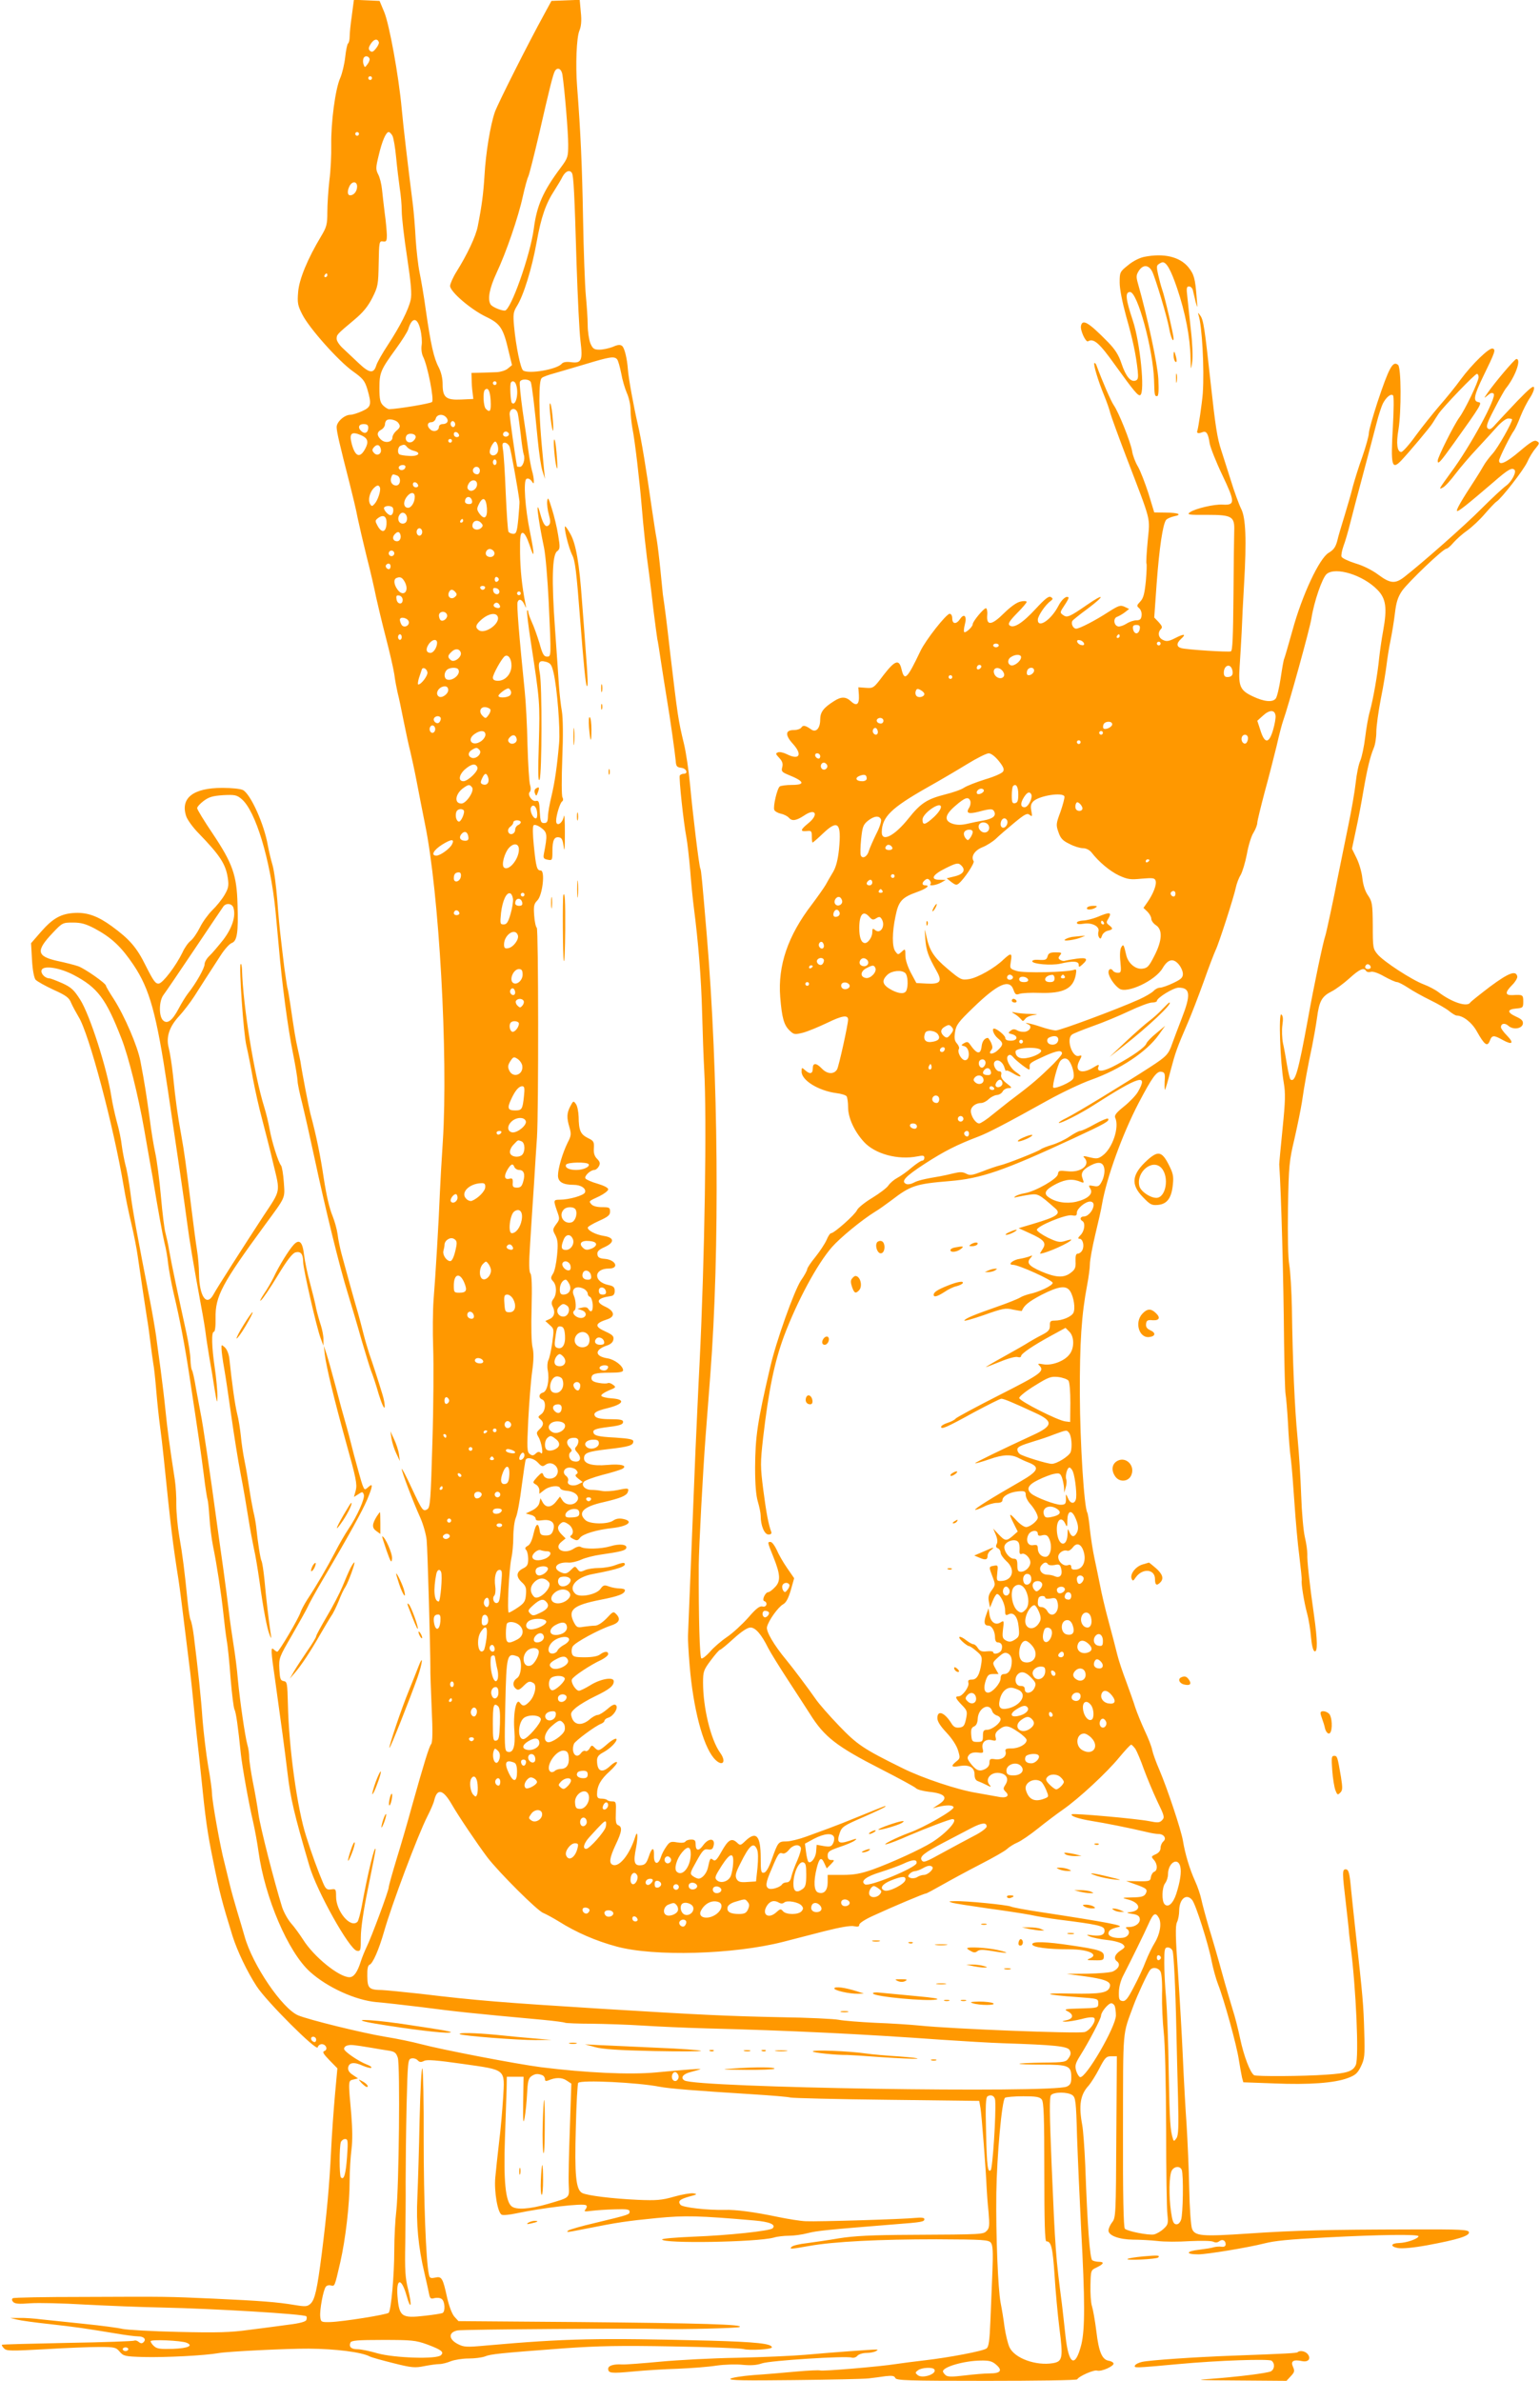 <?xml version="1.0" standalone="no"?>
<!DOCTYPE svg PUBLIC "-//W3C//DTD SVG 20010904//EN"
 "http://www.w3.org/TR/2001/REC-SVG-20010904/DTD/svg10.dtd">
<svg version="1.0" xmlns="http://www.w3.org/2000/svg"
 width="828pt" height="1280pt" viewBox="0 0 828 1280"
 preserveAspectRatio="xMidYMid meet">
<g transform="translate(0,1280) scale(0.1,-0.1)"
fill="#ff9800" stroke="none">
<path d="M1892 12718 c-7 -46 -12 -97 -12 -115 0 -17 -4 -34 -9 -37 -4 -3 -11
-36 -15 -73 -4 -37 -16 -88 -27 -113 -26 -58 -50 -238 -48 -360 1 -52 -3 -138
-10 -190 -6 -52 -11 -129 -11 -170 0 -67 -4 -81 -34 -131 -72 -120 -118 -231
-123 -299 -5 -58 -2 -73 22 -120 37 -74 195 -251 272 -306 55 -39 64 -51 78
-96 24 -83 21 -96 -27 -118 -24 -11 -53 -20 -64 -20 -32 0 -74 -38 -74 -66 0
-25 16 -93 70 -304 16 -63 36 -146 43 -185 8 -38 30 -133 49 -210 20 -77 42
-174 50 -215 9 -41 32 -138 52 -215 20 -77 41 -167 46 -200 4 -33 13 -78 18
-100 6 -22 20 -89 32 -150 12 -60 28 -135 36 -165 7 -30 23 -102 34 -160 11
-58 31 -161 45 -230 76 -369 125 -1244 96 -1705 -7 -104 -14 -230 -16 -280 -5
-135 -24 -456 -34 -575 -4 -58 -5 -173 -2 -256 3 -83 2 -309 -4 -504 -9 -316
-12 -354 -27 -364 -24 -14 -27 -9 -87 119 -28 61 -51 104 -51 97 0 -15 59
-171 100 -262 16 -36 31 -90 34 -120 5 -49 20 -584 20 -685 -1 -22 3 -121 7
-220 6 -123 5 -183 -3 -192 -11 -14 -38 -101 -103 -333 -23 -85 -61 -215 -84
-289 -22 -73 -41 -140 -41 -148 0 -18 -95 -274 -120 -323 -9 -19 -23 -53 -30
-75 -18 -57 -37 -85 -61 -85 -56 0 -192 110 -250 203 -18 28 -47 68 -65 88
-17 20 -38 58 -47 85 -42 135 -117 428 -127 499 -6 44 -20 124 -31 177 -10 53
-19 112 -19 130 0 18 -4 49 -10 68 -13 48 -40 235 -51 350 -4 52 -15 136 -23
185 -8 50 -20 133 -26 185 -6 52 -20 156 -30 230 -11 74 -26 187 -35 250 -32
238 -76 537 -86 580 -5 25 -16 85 -25 134 -8 50 -18 95 -22 100 -4 6 -7 31 -8
56 0 25 -10 90 -22 145 -42 191 -82 380 -92 440 -5 33 -15 76 -20 95 -6 19
-17 109 -25 200 -8 91 -22 194 -30 230 -8 36 -22 119 -30 185 -17 124 -27 190
-50 310 -15 80 -85 243 -144 335 -23 35 -41 66 -41 70 0 13 -113 92 -149 105
-20 7 -71 20 -114 29 -110 25 -115 54 -24 150 52 55 54 56 109 56 44 0 69 -7
117 -32 91 -49 143 -98 209 -196 87 -130 123 -261 183 -662 54 -363 91 -615
104 -715 14 -108 34 -226 76 -455 12 -63 23 -131 25 -150 2 -19 11 -75 19
-125 9 -49 22 -128 29 -175 13 -77 14 -80 15 -35 0 28 -6 95 -14 149 -17 115
-19 196 -5 196 6 0 10 30 9 73 -2 118 33 184 266 502 113 154 107 140 101 229
-3 43 -10 84 -15 90 -15 18 -49 126 -61 193 -6 34 -19 88 -29 120 -54 173
-114 541 -120 742 -1 19 -4 32 -7 28 -10 -10 15 -375 31 -440 8 -34 24 -114
35 -177 12 -63 34 -162 50 -220 15 -58 43 -165 60 -239 37 -154 41 -136 -54
-279 -105 -161 -250 -387 -268 -421 -37 -68 -76 -12 -78 109 0 36 -5 94 -11
130 -6 36 -19 137 -30 225 -29 235 -38 301 -55 395 -19 103 -30 182 -44 320
-6 58 -17 124 -23 147 -15 57 3 113 56 170 23 25 60 73 82 107 40 63 72 113
141 219 21 33 48 63 60 67 29 11 36 56 31 210 -4 155 -27 219 -134 379 -46 68
-83 129 -83 136 0 7 16 25 35 39 28 21 48 27 105 31 63 3 73 1 99 -21 75 -63
154 -324 182 -599 4 -44 12 -132 18 -195 17 -199 49 -440 76 -572 14 -70 25
-138 25 -151 0 -12 11 -66 25 -120 13 -53 42 -181 64 -284 62 -290 137 -595
180 -733 21 -69 55 -183 75 -255 21 -71 44 -146 51 -165 8 -19 27 -75 41 -125
16 -52 30 -82 32 -71 2 11 -3 42 -12 70 -25 82 -53 168 -70 216 -8 25 -23 74
-32 110 -9 36 -22 85 -29 110 -17 57 -70 248 -89 320 -8 30 -18 78 -21 105 -4
28 -16 70 -26 95 -19 46 -34 113 -49 210 -17 114 -39 224 -71 342 -8 31 -44
215 -54 283 -2 11 -9 43 -15 70 -11 49 -17 84 -39 235 -6 41 -13 81 -16 90 -2
8 -9 56 -16 105 -6 50 -15 122 -19 160 -5 39 -14 131 -19 205 -6 74 -17 160
-26 190 -9 30 -20 78 -25 105 -20 115 -92 274 -133 297 -13 7 -59 12 -112 12
-157 0 -226 -55 -194 -152 6 -19 37 -62 68 -93 114 -118 145 -165 156 -241 6
-40 3 -54 -18 -90 -14 -24 -44 -61 -66 -82 -22 -22 -52 -63 -66 -92 -15 -30
-37 -62 -50 -72 -13 -10 -33 -38 -44 -63 -35 -72 -105 -164 -127 -167 -18 -2
-29 14 -70 95 -49 100 -88 144 -184 214 -73 53 -128 73 -193 71 -78 -3 -122
-28 -187 -102 l-53 -61 5 -89 c3 -55 11 -96 19 -107 8 -9 51 -33 96 -54 69
-31 85 -43 96 -72 8 -18 26 -51 39 -73 56 -88 189 -589 244 -917 8 -49 26
-137 40 -195 14 -59 29 -136 34 -172 13 -91 39 -264 50 -335 6 -33 14 -94 19
-135 5 -41 12 -91 15 -110 4 -19 11 -84 16 -145 5 -60 14 -146 20 -190 6 -44
15 -120 20 -170 39 -383 49 -464 80 -660 6 -38 22 -164 36 -280 28 -225 29
-229 44 -380 5 -55 14 -143 20 -195 6 -52 15 -135 20 -185 25 -248 34 -313 67
-474 32 -160 47 -218 103 -399 26 -82 78 -191 130 -271 53 -82 324 -352 328
-328 2 9 12 17 22 17 23 0 35 -29 14 -37 -12 -4 -6 -15 27 -49 l43 -44 -13
-142 c-7 -79 -17 -215 -21 -303 -9 -184 -23 -337 -50 -551 -25 -195 -37 -248
-61 -270 -17 -15 -26 -16 -87 -6 -90 15 -175 22 -437 34 -254 11 -229 11 -703
9 -200 0 -368 -3 -373 -7 -6 -4 -6 -11 1 -19 9 -11 31 -13 93 -8 45 3 176 0
292 -7 116 -6 304 -14 420 -16 278 -6 759 -35 772 -47 3 -3 3 -12 0 -20 -3 -9
-36 -18 -94 -25 -48 -7 -144 -19 -213 -28 -101 -14 -173 -16 -381 -11 -141 3
-276 11 -300 16 -24 6 -116 18 -204 27 -88 9 -191 20 -230 24 -38 5 -92 9
-120 8 l-50 0 37 -9 c20 -5 99 -16 175 -24 144 -16 196 -24 353 -50 52 -9 107
-16 122 -16 31 0 46 -15 30 -31 -8 -8 -15 -8 -26 1 -8 7 -19 10 -24 7 -6 -3
-167 -9 -358 -12 -192 -4 -351 -8 -353 -10 -3 -3 2 -11 11 -20 13 -14 38 -14
219 -4 112 7 244 12 293 12 83 0 90 -2 110 -26 20 -23 28 -25 126 -28 121 -3
332 8 405 21 49 9 377 25 485 24 146 -1 285 -19 328 -42 9 -5 67 -21 127 -36
99 -25 116 -26 166 -16 30 6 67 11 81 11 14 0 42 7 61 15 20 8 63 15 96 15 33
0 72 5 88 11 31 13 82 18 428 44 185 13 300 15 582 10 194 -3 365 -10 380 -14
33 -9 153 -2 153 9 0 20 -84 29 -335 36 -601 15 -769 12 -1199 -26 -109 -10
-122 -9 -155 8 -50 26 -51 63 -1 73 26 6 967 12 1105 8 101 -3 394 4 410 10
35 14 -203 21 -865 27 l-645 5 -22 24 c-13 15 -28 55 -39 102 -23 106 -29 116
-64 108 -25 -5 -30 -3 -34 17 -16 72 -28 400 -28 723 1 204 -3 376 -7 384 -5
8 -11 -111 -15 -275 -3 -159 -9 -347 -12 -418 -7 -141 5 -268 38 -406 11 -47
22 -98 25 -113 5 -25 9 -28 30 -22 14 3 31 1 39 -6 16 -13 19 -65 4 -74 -5 -3
-48 -10 -94 -15 -128 -15 -140 -6 -149 107 -7 97 22 97 49 1 24 -85 30 -54 8
35 -15 59 -18 103 -15 247 1 96 3 245 2 330 0 85 2 268 5 407 6 236 7 252 25
256 11 3 26 -1 34 -9 11 -12 19 -12 35 -4 15 8 67 4 207 -16 238 -34 227 -25
218 -184 -4 -63 -13 -171 -22 -240 -8 -69 -17 -153 -20 -187 -7 -75 13 -192
35 -200 8 -4 43 0 76 7 142 30 359 56 377 44 6 -4 5 -11 -2 -21 -11 -13 -7
-14 32 -9 24 3 80 7 124 8 65 2 80 0 80 -12 0 -16 2 -16 -185 -61 -74 -17
-139 -36 -145 -41 -12 -11 -11 -11 101 11 165 33 213 40 374 56 155 15 227 13
527 -13 81 -7 117 -22 97 -42 -14 -14 -236 -38 -426 -45 -93 -4 -168 -10 -168
-15 0 -23 509 -15 600 10 19 6 56 10 82 10 26 0 71 6 101 14 51 13 101 18 462
47 156 12 165 14 165 29 0 7 -17 9 -47 6 -64 -7 -524 -21 -590 -18 -29 1 -97
12 -150 23 -129 27 -227 40 -288 38 -91 -2 -224 13 -236 27 -16 20 -5 30 48
45 42 11 44 13 21 17 -15 2 -62 -6 -104 -18 -66 -19 -95 -21 -193 -17 -136 6
-275 23 -301 37 -34 18 -41 98 -34 350 3 129 9 238 13 242 15 17 321 2 438
-21 52 -10 189 -21 508 -41 94 -6 181 -13 195 -17 14 -3 248 -9 520 -12 l495
-6 7 -40 c6 -36 29 -330 33 -430 1 -22 5 -79 10 -126 6 -73 5 -87 -9 -102 -20
-20 -17 -20 -401 -22 -223 -1 -314 -6 -395 -19 -58 -10 -136 -21 -173 -26 -38
-4 -74 -13 -80 -19 -14 -14 -9 -14 93 4 133 24 380 36 685 36 254 -1 281 -3
293 -19 10 -13 12 -50 8 -152 -3 -74 -8 -196 -11 -270 -4 -104 -9 -138 -21
-146 -18 -14 -203 -49 -334 -64 -52 -6 -122 -15 -155 -20 -80 -13 -397 -40
-406 -34 -4 2 -61 0 -126 -6 -65 -6 -169 -15 -231 -19 -63 -5 -119 -14 -125
-20 -9 -9 79 -10 343 -7 195 2 375 6 400 9 25 3 66 8 91 12 36 4 48 2 53 -10
5 -13 66 -15 490 -15 266 0 486 3 488 8 7 16 90 53 107 47 23 -7 93 25 88 39
-2 6 -13 12 -26 14 -35 6 -53 46 -66 156 -7 57 -18 119 -24 138 -6 18 -9 69
-8 113 2 80 2 80 34 95 38 18 42 30 11 30 -13 0 -29 4 -35 8 -13 8 -26 178
-38 512 -4 91 -11 187 -16 214 -20 107 -11 165 35 214 11 13 37 53 56 90 31
60 38 67 65 67 l30 0 -3 -434 c-2 -415 -3 -434 -22 -458 -11 -14 -20 -34 -20
-45 0 -27 57 -48 132 -49 35 0 93 -3 130 -7 37 -5 115 -5 175 -1 60 3 116 2
126 -3 12 -6 23 -5 32 2 17 14 35 5 35 -16 0 -10 -8 -15 -22 -13 -13 2 -32 0
-43 -3 -11 -4 -46 -9 -77 -13 -72 -8 -76 -25 -5 -25 47 0 265 36 356 59 56 14
124 21 332 32 287 15 500 18 496 6 -4 -14 -65 -35 -104 -36 -46 -1 -50 -19 -7
-27 24 -4 81 1 158 15 162 30 228 50 224 70 -3 14 -40 16 -313 15 -448 -1
-622 -5 -871 -22 -252 -17 -290 -14 -305 26 -6 15 -13 113 -15 217 -2 105 -9
258 -14 340 -6 83 -15 245 -20 360 -5 116 -17 321 -26 457 -14 192 -15 253 -6
273 7 14 12 42 12 61 0 65 39 97 70 59 19 -23 87 -237 104 -326 8 -41 24 -99
35 -127 32 -81 101 -330 112 -407 6 -38 14 -81 17 -95 l7 -25 165 -6 c188 -8
326 2 397 29 40 15 52 25 70 62 20 42 22 56 18 188 -4 145 -8 188 -45 522 -11
102 -23 212 -26 245 -8 88 -13 105 -29 105 -19 0 -18 -19 1 -180 8 -69 15
-134 16 -145 0 -11 5 -51 10 -90 29 -226 45 -593 28 -636 -15 -35 -47 -46
-160 -53 -123 -9 -375 -10 -387 -3 -21 13 -55 102 -75 196 -11 53 -29 123 -40
156 -10 33 -37 123 -58 200 -21 77 -53 187 -71 245 -17 58 -35 125 -40 149 -5
24 -20 69 -34 99 -28 62 -53 143 -65 217 -10 58 -83 278 -127 381 -17 39 -34
86 -38 105 -3 19 -22 66 -40 104 -18 39 -41 95 -51 125 -9 30 -32 93 -49 140
-18 47 -40 112 -48 145 -8 33 -29 114 -47 180 -18 66 -38 152 -45 190 -8 39
-21 104 -30 145 -9 41 -20 112 -25 157 -4 45 -11 86 -14 91 -17 28 -39 373
-40 632 -1 284 9 432 39 590 8 42 15 93 15 114 0 20 13 92 29 159 16 67 33
140 36 162 25 144 109 376 197 545 72 137 97 172 122 168 18 -3 21 -9 18 -52
-1 -27 0 -48 2 -45 2 2 16 49 30 104 26 98 33 119 94 260 17 39 54 135 83 215
28 80 58 157 65 172 16 31 99 288 109 338 4 19 15 49 25 65 10 17 25 67 34
113 8 46 24 98 36 116 11 18 20 42 20 52 0 10 18 83 39 163 22 80 51 193 65
251 13 58 29 119 35 135 28 78 144 496 152 550 14 90 58 218 82 239 48 40 195
-5 273 -85 46 -47 53 -97 31 -219 -9 -47 -18 -114 -22 -150 -8 -83 -32 -221
-50 -285 -8 -27 -19 -90 -25 -140 -6 -49 -18 -105 -26 -124 -9 -19 -20 -73
-25 -120 -5 -47 -23 -149 -39 -226 -30 -146 -45 -220 -60 -295 -16 -86 -59
-286 -64 -300 -12 -33 -62 -271 -94 -450 -52 -283 -68 -340 -93 -324 -4 2 -12
37 -19 77 -6 39 -16 93 -22 119 -5 26 -7 70 -3 97 5 34 3 51 -6 57 -15 9 -6
-255 13 -365 10 -58 9 -99 -6 -248 -10 -98 -18 -185 -18 -193 11 -167 23 -607
26 -960 2 -135 5 -258 8 -275 3 -16 9 -86 13 -155 3 -69 10 -158 16 -198 5
-40 13 -146 19 -235 6 -89 17 -216 26 -283 8 -66 14 -125 13 -130 -4 -15 12
-116 29 -179 9 -33 18 -91 21 -129 4 -42 11 -71 19 -74 17 -5 16 58 -3 194
-24 167 -38 296 -36 329 0 17 -5 57 -13 90 -8 33 -17 134 -20 225 -3 91 -12
233 -20 315 -15 154 -26 402 -30 695 -2 91 -8 194 -14 229 -7 40 -9 154 -7
308 4 228 7 253 35 371 16 70 34 159 40 197 12 85 34 206 55 302 8 40 20 107
26 150 12 92 26 116 79 143 22 11 65 43 95 70 55 50 78 60 90 40 4 -6 15 -8
25 -5 11 4 40 -6 73 -25 29 -16 60 -30 68 -30 8 0 34 -14 59 -30 25 -17 79
-47 120 -67 41 -20 88 -47 103 -60 16 -13 33 -23 39 -23 34 0 82 -37 109 -86
41 -73 56 -83 69 -50 12 32 21 32 71 4 51 -28 61 -16 21 25 -18 18 -32 38 -32
44 0 21 21 25 40 8 25 -23 74 -16 78 11 2 16 -7 25 -38 39 -48 22 -47 39 3 43
35 3 37 5 37 38 0 36 -3 37 -57 34 -42 -2 -42 15 -2 55 16 16 28 36 27 45 -7
35 -46 20 -146 -54 -55 -42 -103 -80 -107 -86 -16 -26 -99 1 -171 56 -17 13
-53 32 -80 42 -65 25 -214 122 -247 161 -25 30 -26 36 -26 155 -1 115 -3 128
-25 161 -16 22 -27 57 -31 93 -3 31 -17 80 -31 108 l-25 51 21 99 c12 54 30
149 40 209 22 127 37 187 56 233 8 18 14 57 14 87 0 29 11 109 24 177 14 68
27 150 31 183 4 33 13 92 21 130 8 39 19 105 24 148 7 60 16 87 38 120 34 48
221 227 239 227 6 0 23 15 38 33 15 17 48 47 74 65 25 18 68 58 95 90 27 31
55 61 62 65 25 15 147 171 166 214 10 23 30 56 44 72 22 27 23 30 7 39 -13 8
-32 -3 -92 -54 -73 -62 -111 -79 -111 -50 0 13 64 141 81 162 5 7 21 40 34 75
14 35 37 80 51 100 14 21 24 46 22 55 -2 14 -25 -5 -89 -71 -47 -50 -100 -106
-117 -125 -24 -28 -33 -32 -43 -23 -10 10 -3 31 36 105 26 51 54 100 60 108
51 62 87 160 58 160 -9 0 -115 -125 -153 -180 -23 -33 -23 -34 -2 -16 16 14
25 17 33 9 18 -18 -126 -284 -232 -426 -63 -87 -66 -91 -41 -78 12 6 42 39 68
74 26 34 77 94 113 132 36 39 85 92 108 118 24 27 50 47 62 47 12 0 21 -2 21
-5 0 -18 -76 -152 -104 -183 -18 -20 -41 -50 -50 -67 -9 -16 -29 -49 -44 -72
-74 -113 -104 -165 -98 -170 5 -6 55 34 195 154 79 69 100 81 114 67 12 -12
-16 -65 -46 -86 -18 -13 -77 -68 -132 -123 -90 -91 -323 -296 -416 -368 -48
-37 -75 -34 -138 13 -32 24 -81 49 -123 61 -38 12 -72 28 -75 36 -3 7 2 33 10
56 9 23 25 78 36 122 11 44 43 166 71 270 28 105 60 226 71 269 11 44 27 92
34 106 18 35 44 56 55 44 5 -5 4 -78 -1 -169 -12 -208 -6 -234 44 -182 42 44
158 182 170 203 7 11 21 34 32 50 27 39 195 214 206 214 5 0 9 -8 9 -18 0 -23
-74 -177 -104 -217 -28 -38 -116 -213 -116 -232 0 -23 13 -9 86 93 147 205
155 219 133 222 -30 5 -24 36 26 139 64 131 68 143 51 149 -18 7 -110 -82
-173 -167 -25 -35 -76 -98 -112 -139 -35 -41 -94 -114 -129 -162 -35 -49 -70
-88 -78 -88 -22 0 -28 46 -15 120 16 98 15 334 -2 348 -28 24 -48 -12 -111
-201 -25 -77 -46 -151 -46 -165 0 -15 -16 -72 -35 -127 -20 -55 -42 -127 -51
-160 -8 -33 -28 -103 -44 -155 -16 -52 -35 -114 -40 -138 -9 -33 -19 -48 -46
-64 -50 -29 -143 -227 -195 -418 -22 -79 -42 -147 -44 -151 -3 -3 -11 -50 -19
-103 -8 -54 -20 -104 -27 -112 -17 -21 -62 -17 -123 12 -68 32 -78 54 -71 159
3 44 8 127 11 185 2 58 8 175 13 260 14 241 9 357 -16 405 -11 22 -37 92 -56
155 -20 63 -43 135 -51 160 -21 63 -31 127 -56 355 -33 302 -39 346 -57 369
-11 16 -14 17 -9 3 19 -58 32 -289 23 -422 -4 -51 -23 -183 -30 -204 -3 -10 7
-13 27 -5 22 9 32 -5 40 -60 4 -22 34 -99 68 -170 69 -145 70 -163 2 -159 -45
3 -147 -21 -176 -41 -18 -13 -8 -15 93 -14 135 0 148 -9 145 -89 -1 -27 -3
-181 -4 -344 -2 -227 -5 -298 -14 -301 -15 -5 -233 9 -265 17 -28 7 -29 26 -3
50 30 27 17 29 -30 5 -35 -18 -48 -20 -66 -11 -26 11 -31 40 -12 59 9 9 6 17
-12 37 l-24 25 13 183 c14 189 33 320 51 342 6 7 25 15 42 19 47 9 25 20 -44
20 l-62 1 -31 102 c-18 55 -43 121 -57 145 -14 23 -28 61 -31 83 -8 48 -72
209 -99 247 -15 22 -61 128 -92 212 -3 10 -9 16 -12 14 -6 -7 19 -93 53 -175
14 -34 29 -77 33 -95 5 -18 43 -123 85 -233 139 -363 128 -321 116 -452 -6
-63 -9 -117 -7 -122 3 -4 1 -46 -3 -94 -7 -69 -13 -93 -30 -111 -20 -21 -20
-24 -6 -36 9 -8 15 -25 13 -39 -2 -20 -9 -26 -28 -26 -14 0 -38 -8 -53 -18
-16 -10 -36 -17 -45 -15 -24 5 -28 45 -5 52 10 4 28 14 41 24 l23 18 -25 12
c-22 10 -32 6 -83 -26 -75 -49 -159 -92 -177 -92 -16 0 -29 27 -20 42 3 5 39
34 80 64 98 73 95 89 -3 21 -93 -64 -106 -70 -128 -53 -17 12 -16 15 8 51 15
22 25 41 22 43 -11 11 -36 -10 -54 -45 -39 -76 -111 -124 -111 -75 0 20 40 80
68 100 14 11 15 14 2 22 -11 7 -31 -9 -82 -64 -71 -77 -120 -108 -141 -87 -8
8 2 24 41 64 29 29 52 56 52 61 0 5 -15 6 -32 2 -21 -4 -53 -27 -89 -62 -67
-67 -96 -70 -91 -11 2 20 -2 37 -7 37 -12 0 -71 -71 -71 -86 0 -14 -38 -49
-46 -42 -3 4 -1 22 4 42 12 43 -4 61 -26 28 -20 -30 -42 -28 -42 3 0 15 -6 25
-14 25 -18 0 -129 -141 -157 -200 -72 -151 -86 -165 -102 -97 -13 55 -35 47
-97 -33 -52 -69 -54 -71 -94 -68 l-41 3 3 -42 c3 -50 -12 -62 -42 -34 -28 26
-52 27 -91 2 -57 -36 -75 -59 -75 -100 0 -47 -23 -71 -48 -53 -31 22 -44 25
-53 11 -5 -8 -23 -14 -41 -14 -46 0 -48 -27 -4 -75 53 -59 33 -89 -35 -54 -17
8 -38 13 -46 9 -14 -5 -13 -9 7 -30 16 -17 21 -31 16 -49 -6 -23 -2 -27 31
-41 88 -35 96 -55 21 -55 -29 0 -58 -4 -65 -8 -14 -9 -37 -107 -30 -126 3 -8
19 -17 36 -21 16 -3 35 -13 42 -21 17 -20 39 -17 82 11 62 43 82 6 22 -42 -42
-34 -44 -45 -7 -41 24 3 27 0 27 -29 0 -18 2 -33 4 -33 2 0 28 22 57 50 80 76
99 56 85 -87 -6 -56 -16 -94 -31 -120 -13 -21 -31 -53 -41 -71 -10 -17 -44
-65 -74 -105 -129 -168 -183 -328 -170 -497 9 -112 20 -151 50 -180 24 -23 28
-23 73 -12 26 7 84 31 130 53 80 39 112 44 112 17 -1 -30 -49 -247 -59 -267
-16 -28 -53 -27 -82 4 -31 32 -49 32 -49 0 0 -29 -16 -32 -42 -8 -17 15 -18
15 -18 -9 0 -46 90 -102 187 -115 26 -3 51 -11 55 -17 4 -6 8 -33 8 -59 0 -56
33 -129 85 -186 59 -65 183 -99 288 -78 30 6 37 5 37 -8 0 -8 -5 -15 -12 -15
-6 0 -32 -17 -57 -38 -25 -22 -60 -46 -77 -55 -17 -9 -38 -27 -47 -40 -8 -13
-48 -43 -87 -67 -40 -24 -77 -54 -82 -66 -11 -25 -123 -124 -139 -124 -6 0
-17 -17 -25 -37 -9 -20 -36 -61 -60 -91 -24 -29 -44 -59 -44 -66 0 -6 -15 -34
-34 -61 -36 -55 -133 -326 -165 -466 -69 -295 -80 -374 -81 -539 0 -92 5 -151
15 -184 8 -27 15 -61 15 -75 0 -53 20 -101 42 -101 13 0 18 5 15 14 -15 39
-27 103 -43 226 -16 126 -16 145 -1 279 30 258 61 409 113 549 71 188 177 385
257 477 45 51 159 145 233 191 18 10 56 38 86 60 104 80 131 89 313 104 171
14 290 55 665 229 175 81 199 95 187 107 -3 3 -35 -10 -71 -30 -35 -20 -70
-36 -78 -36 -7 0 -33 -14 -57 -30 -24 -17 -67 -37 -94 -45 -27 -8 -55 -19 -61
-24 -15 -12 -184 -79 -221 -87 -16 -4 -58 -18 -93 -32 -55 -21 -67 -23 -87
-12 -19 10 -34 10 -67 2 -24 -6 -56 -13 -73 -16 -84 -14 -122 -23 -143 -35
-13 -7 -30 -10 -38 -7 -33 13 -8 40 98 109 105 68 172 102 290 147 50 19 147
69 373 195 76 42 181 92 233 110 156 56 297 150 362 241 l35 49 -48 -40 c-26
-21 -50 -46 -53 -55 -7 -20 -73 -67 -160 -114 -71 -39 -110 -43 -98 -11 6 13
0 13 -27 -4 -65 -40 -105 -20 -75 37 15 28 14 30 -4 25 -35 -9 -68 90 -37 114
6 6 57 26 112 46 55 19 143 56 196 81 53 25 108 46 123 46 14 0 26 4 26 8 0
17 89 72 117 72 63 0 67 -37 17 -165 -19 -49 -42 -110 -51 -135 -20 -58 -30
-69 -116 -125 -140 -91 -406 -253 -452 -275 -25 -12 -44 -24 -42 -27 7 -6 119
51 187 95 245 157 296 173 239 73 -11 -20 -46 -56 -76 -80 -41 -33 -52 -47
-47 -60 24 -50 -14 -165 -68 -204 -23 -17 -32 -18 -69 -9 -31 8 -39 8 -30 -1
38 -38 -15 -83 -89 -74 -45 5 -49 4 -52 -16 -3 -25 -120 -92 -178 -102 -20 -3
-42 -11 -50 -16 -11 -8 -9 -9 10 -4 14 3 44 9 67 12 44 6 50 3 135 -72 36 -30
14 -46 -121 -86 l-74 -22 59 -27 c78 -35 92 -52 70 -85 -9 -14 -15 -25 -14
-25 33 1 168 62 168 75 0 2 -15 -1 -33 -7 -29 -9 -42 -6 -93 18 -32 16 -59 35
-59 42 0 20 155 84 188 78 22 -4 27 -2 27 14 0 22 45 60 71 60 12 0 19 -7 19
-18 0 -27 -29 -62 -51 -62 -20 0 -26 -15 -9 -25 17 -10 11 -54 -10 -75 -14
-14 -16 -20 -6 -20 18 0 28 -38 15 -62 -5 -10 -16 -18 -24 -18 -10 0 -13 -12
-12 -41 2 -34 -3 -45 -26 -62 -37 -29 -81 -26 -160 8 -68 30 -80 47 -54 74 10
12 8 13 -8 6 -11 -4 -34 -10 -52 -13 -37 -5 -68 -32 -37 -32 31 0 214 -83 214
-97 0 -15 -75 -50 -125 -60 -16 -4 -39 -12 -50 -19 -11 -7 -65 -29 -120 -48
-126 -44 -172 -63 -180 -75 -3 -6 45 8 106 29 101 36 116 39 156 29 25 -5 46
-8 47 -7 12 30 37 50 105 86 94 48 134 53 155 20 20 -32 29 -94 17 -117 -12
-21 -60 -41 -100 -41 -23 0 -27 -4 -26 -27 0 -23 -8 -32 -43 -50 -24 -12 -55
-30 -70 -39 -15 -10 -74 -44 -132 -76 -58 -32 -102 -58 -99 -58 3 0 39 14 79
30 41 17 82 28 92 24 10 -3 18 -1 18 5 0 13 63 56 162 110 l77 42 21 -21 c27
-27 27 -89 0 -122 -27 -36 -95 -61 -140 -53 -28 5 -33 4 -22 -6 30 -31 11 -45
-214 -159 -124 -63 -230 -120 -236 -127 -5 -7 -25 -17 -44 -23 -19 -6 -34 -16
-34 -21 0 -16 30 -3 175 77 75 40 142 74 149 74 13 0 59 -19 182 -76 99 -45
97 -70 -13 -120 -167 -77 -313 -148 -310 -151 2 -2 37 8 78 22 73 26 118 27
158 5 9 -5 33 -16 54 -24 59 -24 50 -45 -45 -100 -159 -91 -249 -148 -245
-153 3 -2 23 5 46 16 22 12 54 21 71 21 20 0 30 5 30 15 0 21 39 43 85 47 35
3 40 0 40 -19 0 -12 10 -32 21 -45 24 -26 44 -61 44 -77 0 -17 -42 -51 -63
-51 -11 0 -35 17 -53 37 -39 43 -42 38 -13 -19 l21 -42 -26 -23 c-35 -30 -42
-29 -77 8 l-29 31 14 -33 c9 -22 11 -40 5 -50 -6 -12 -4 -19 6 -23 8 -3 15
-14 15 -23 0 -10 14 -30 30 -45 53 -46 35 -108 -31 -108 -20 0 -21 4 -17 43 5
42 4 43 -18 39 -28 -5 -28 -5 -7 -60 16 -42 15 -44 -5 -72 -16 -22 -20 -37
-15 -61 l6 -32 15 37 c8 20 18 36 23 36 16 0 43 -53 43 -86 0 -27 3 -31 17
-24 28 16 51 -11 56 -67 5 -46 3 -53 -20 -68 -21 -13 -30 -14 -48 -5 -19 11
-21 18 -16 61 6 46 5 48 -14 36 -27 -17 -53 2 -59 43 l-5 33 -13 -36 c-14 -39
-10 -57 13 -57 18 0 35 -31 35 -64 0 -16 6 -26 14 -26 20 0 29 -16 21 -40 -6
-19 -45 -29 -45 -12 0 4 -15 6 -34 4 -27 -3 -37 1 -48 17 -7 12 -18 21 -24 21
-6 0 -23 9 -37 20 -36 29 -55 25 -23 -5 15 -14 31 -25 36 -25 5 0 23 -12 40
-27 28 -23 31 -31 27 -62 -9 -64 -24 -91 -51 -91 -18 0 -23 -4 -19 -18 5 -21
-32 -72 -53 -72 -21 0 -17 -11 18 -47 29 -30 30 -35 22 -75 -8 -36 -13 -43
-36 -46 -20 -2 -31 3 -44 25 -36 57 -74 71 -74 26 0 -18 16 -43 49 -78 30 -32
54 -69 62 -95 12 -40 12 -44 -9 -60 -32 -26 -27 -33 17 -25 53 9 81 -7 81 -46
0 -19 6 -31 18 -35 9 -3 31 -13 47 -21 21 -11 26 -12 18 -2 -33 34 8 79 60 65
32 -8 41 -33 23 -61 -13 -20 -13 -24 2 -39 24 -23 1 -36 -46 -25 -21 4 -71 13
-112 20 -100 16 -290 79 -398 133 -211 104 -243 126 -341 228 -52 54 -108 118
-125 143 -39 56 -123 168 -157 209 -69 83 -111 156 -105 179 8 35 61 108 87
122 16 9 28 32 41 76 l18 64 -38 55 c-21 30 -46 74 -56 98 -11 23 -25 42 -33
42 -17 0 -18 2 17 -85 37 -93 38 -128 5 -160 -13 -14 -29 -25 -34 -25 -16 0
-36 -43 -22 -48 21 -7 13 -35 -9 -29 -15 4 -34 -10 -77 -60 -32 -36 -83 -83
-114 -104 -31 -21 -73 -57 -92 -80 -20 -22 -40 -38 -46 -35 -9 6 -15 217 -14
501 1 99 22 497 37 695 8 102 19 248 25 325 52 675 44 1620 -19 2370 -25 297
-30 347 -34 354 -7 10 -42 302 -56 456 -7 72 -21 168 -32 214 -32 132 -34 150
-74 486 -21 186 -29 246 -40 320 -1 11 -7 70 -13 130 -6 61 -15 135 -20 165
-6 30 -17 105 -26 165 -30 211 -56 371 -76 455 -22 95 -50 249 -53 295 -4 56
-18 115 -31 125 -10 8 -24 7 -50 -5 -21 -8 -53 -15 -72 -15 -29 0 -36 5 -49
35 -7 19 -14 63 -14 97 0 35 -5 106 -10 159 -5 53 -12 240 -15 415 -5 281 -13
463 -32 709 -9 116 -3 263 12 299 10 24 13 54 8 100 l-6 67 -76 -3 -76 -3 -38
-70 c-88 -160 -248 -478 -266 -527 -24 -69 -49 -218 -56 -343 -6 -96 -14 -160
-36 -271 -10 -54 -57 -153 -114 -244 -19 -30 -34 -65 -35 -77 0 -31 110 -126
193 -166 77 -37 93 -60 122 -186 l18 -74 -23 -19 c-12 -10 -39 -18 -59 -19
-20 -1 -58 -2 -86 -3 l-50 -1 1 -35 c0 -19 2 -51 5 -70 l4 -35 -64 -3 c-83 -4
-101 11 -101 82 0 33 -8 65 -21 91 -26 48 -43 124 -69 305 -10 74 -26 167 -34
205 -8 39 -17 120 -21 180 -3 61 -10 144 -15 185 -24 188 -52 424 -60 515 -16
177 -67 456 -94 520 l-25 60 -69 3 -69 3 -11 -83z m145 -145 c2 -5 -5 -21 -16
-34 -15 -19 -22 -21 -32 -12 -9 9 -8 18 5 38 17 26 36 29 43 8z m-50 -89 c2
-5 -3 -19 -11 -29 -14 -19 -15 -19 -21 -2 -4 9 -4 24 -1 33 6 16 27 15 33 -2z
m1037 -86 c12 -81 31 -310 31 -374 0 -67 -2 -74 -40 -125 -95 -127 -129 -204
-145 -329 -19 -142 -124 -440 -156 -440 -21 0 -68 20 -76 33 -18 28 -6 88 31
168 52 110 118 302 142 413 11 49 24 97 29 106 5 9 32 116 60 236 55 241 74
317 84 333 14 22 35 11 40 -21z m-1024 -18 c0 -5 -4 -10 -10 -10 -5 0 -10 5
-10 10 0 6 5 10 10 10 6 0 10 -4 10 -10z m-70 -300 c0 -5 -4 -10 -10 -10 -5 0
-10 5 -10 10 0 6 5 10 10 10 6 0 10 -4 10 -10z m180 -10 c6 -11 15 -64 20
-118 5 -53 14 -126 19 -162 6 -36 11 -92 11 -125 0 -33 13 -145 29 -249 21
-139 26 -200 19 -228 -11 -52 -58 -144 -123 -243 -29 -44 -57 -93 -62 -110
-14 -45 -37 -42 -94 12 -28 26 -66 62 -85 80 -19 17 -34 40 -34 51 0 23 1 24
94 102 48 40 74 72 98 119 30 60 32 70 34 185 2 116 3 121 23 118 18 -3 21 2
21 35 -1 21 -5 72 -11 113 -5 41 -12 100 -15 130 -3 30 -12 67 -21 83 -13 26
-13 36 3 101 18 77 39 126 54 126 5 0 14 -9 20 -20z m965 -200 c9 -14 14 -113
25 -490 6 -179 15 -365 21 -413 13 -106 6 -122 -53 -114 -24 3 -41 0 -48 -9
-26 -30 -175 -56 -207 -36 -14 9 -39 130 -49 237 -6 65 -4 78 15 109 36 57 81
203 106 343 25 139 50 209 97 281 15 24 35 56 43 73 16 29 38 38 50 19z
m-1155 -73 c0 -25 -17 -47 -37 -47 -16 0 -17 24 -3 51 15 27 40 24 40 -4z
m-160 -477 c0 -5 -5 -10 -11 -10 -5 0 -7 5 -4 10 3 6 8 10 11 10 2 0 4 -4 4
-10z m500 -291 c7 -28 10 -66 7 -85 -3 -20 0 -46 8 -62 24 -47 60 -231 48
-243 -9 -9 -180 -37 -230 -39 -7 0 -22 9 -33 20 -16 16 -20 33 -20 93 0 83 6
98 89 212 32 44 62 91 66 105 20 66 49 66 65 -1z m1058 -161 c6 -7 15 -41 22
-75 6 -35 20 -82 30 -105 11 -24 20 -64 20 -89 0 -26 5 -71 10 -100 14 -70 39
-286 50 -419 9 -112 24 -253 40 -366 5 -38 16 -127 24 -199 9 -71 18 -139 20
-150 3 -11 12 -69 21 -130 9 -60 23 -146 30 -190 18 -106 44 -291 48 -335 2
-30 6 -35 30 -38 28 -3 39 -32 13 -32 -8 0 -17 -4 -21 -9 -6 -10 20 -253 36
-336 5 -27 14 -106 20 -175 5 -69 14 -156 19 -195 25 -195 40 -380 45 -570 3
-115 8 -251 11 -302 15 -260 3 -1024 -25 -1588 -6 -110 -15 -321 -22 -470 -19
-465 -39 -959 -40 -990 -1 -16 3 -89 9 -160 19 -228 70 -425 129 -496 44 -52
74 -26 34 29 -50 71 -91 241 -91 376 0 59 3 68 42 120 23 31 45 56 49 56 4 0
37 27 73 60 43 39 75 60 91 60 27 0 59 -37 95 -110 13 -25 60 -101 105 -170
45 -69 99 -152 120 -185 77 -123 142 -174 383 -297 98 -50 182 -96 187 -102 6
-7 36 -15 68 -19 90 -9 109 -33 54 -68 l-32 -21 30 8 c46 11 78 10 82 -2 5
-15 -160 -110 -240 -138 -68 -25 -159 -71 -117 -60 14 3 66 23 115 45 101 43
223 89 236 89 35 0 -29 -73 -109 -124 -60 -38 -220 -111 -320 -147 -66 -23
-101 -29 -163 -29 l-79 0 0 -39 c0 -44 -19 -66 -50 -56 -24 7 -27 58 -9 131
14 56 25 63 41 27 l13 -28 22 22 c21 22 21 23 3 23 -14 0 -20 7 -20 24 0 21 9
27 64 46 34 11 72 27 82 35 15 12 10 12 -30 -2 -58 -19 -69 -9 -51 43 11 32
21 39 125 84 62 27 116 53 119 56 7 9 6 8 -139 -51 -63 -26 -137 -55 -165 -65
-27 -10 -81 -30 -120 -44 -38 -14 -87 -26 -107 -26 -43 0 -45 -3 -78 -95 -16
-46 -31 -71 -42 -73 -16 -3 -18 6 -18 78 0 121 -24 148 -82 93 -27 -26 -28
-26 -47 -8 -28 25 -46 14 -82 -50 -25 -45 -34 -53 -45 -44 -15 12 -17 9 -28
-43 -7 -30 -31 -58 -50 -58 -7 0 -20 6 -30 13 -18 13 -17 17 19 81 32 58 41
67 61 63 17 -3 25 1 29 14 15 46 -22 52 -54 9 -24 -34 -41 -32 -41 6 0 19 -5
24 -24 24 -14 0 -28 -5 -31 -11 -4 -6 -22 -8 -45 -4 -33 6 -40 3 -57 -22 -11
-15 -25 -41 -30 -58 -14 -44 -38 -39 -37 8 2 49 -11 47 -28 -5 -12 -35 -20
-44 -41 -46 -37 -4 -43 17 -27 95 11 59 8 100 -5 57 -29 -93 -85 -164 -120
-150 -22 8 -18 37 15 108 34 71 37 96 14 105 -12 4 -15 19 -13 67 2 56 1 61
-18 61 -12 0 -25 3 -29 8 -4 4 -18 7 -31 7 -18 0 -23 6 -23 24 0 45 20 80 68
123 25 23 43 45 39 49 -4 4 -20 -5 -35 -19 -45 -43 -72 -32 -72 29 0 18 9 30
32 42 40 21 79 62 72 73 -3 5 -24 -6 -47 -26 -46 -40 -50 -41 -71 -20 -13 14
-16 13 -26 -5 -6 -11 -16 -17 -22 -14 -6 4 -17 -1 -24 -11 -26 -36 -56 3 -38
50 7 16 116 97 147 108 9 4 17 11 17 16 0 5 9 13 20 16 29 9 56 53 42 67 -8 8
-21 2 -47 -21 -20 -17 -43 -31 -51 -31 -9 0 -30 -11 -46 -26 -41 -33 -79 -29
-93 10 -9 26 -6 31 24 57 19 15 64 42 100 59 77 37 101 56 101 81 0 26 -73 13
-129 -23 -25 -15 -51 -28 -58 -28 -17 0 -45 44 -38 61 6 16 99 78 158 105 20
10 37 24 37 31 0 17 -20 16 -44 -2 -13 -10 -43 -15 -82 -15 -53 0 -64 3 -69
20 -3 10 -2 28 4 38 11 21 141 91 204 112 45 14 56 34 32 60 -17 18 -18 18
-54 -21 -24 -24 -47 -39 -62 -39 -13 0 -40 -3 -61 -6 -33 -6 -38 -4 -53 25
-33 66 -3 91 143 120 98 19 132 32 132 52 0 5 -13 9 -29 9 -16 0 -42 5 -58 11
-24 9 -30 7 -45 -14 -22 -30 -109 -47 -133 -27 -44 37 4 92 95 108 133 25 183
42 167 58 -3 4 -24 -1 -47 -10 -22 -9 -63 -16 -90 -16 -27 0 -61 -5 -76 -12
-22 -10 -28 -10 -39 6 -13 17 -14 17 -34 -3 -24 -24 -34 -25 -62 -11 -42 23
-11 54 49 49 15 -1 45 6 67 16 22 10 69 22 105 27 105 15 133 22 137 35 7 20
-36 25 -85 10 -49 -15 -138 -17 -159 -4 -8 5 -22 1 -35 -7 -52 -37 -117 -4
-69 35 l22 18 -21 21 c-24 24 -26 43 -5 60 12 10 20 9 40 -4 26 -17 33 -50 14
-62 -7 -4 -2 -11 13 -18 19 -10 25 -9 36 6 15 21 91 44 177 53 84 10 114 37
54 49 -20 4 -38 1 -52 -9 -30 -21 -125 -20 -149 2 -44 40 -12 73 97 97 90 21
122 34 130 53 8 23 3 24 -54 12 -29 -6 -67 -8 -84 -5 -18 4 -44 6 -58 6 -33 0
-56 24 -40 43 6 8 50 24 98 37 49 12 96 27 107 32 34 18 -4 29 -79 22 -80 -7
-125 6 -125 35 0 30 19 37 130 50 113 13 135 20 135 42 0 11 -23 15 -95 20
-100 5 -120 11 -120 33 0 9 20 16 58 21 83 10 102 15 102 31 0 11 -17 14 -69
14 -46 0 -72 5 -80 14 -15 18 1 30 64 45 89 22 101 48 23 53 -28 2 -53 8 -55
14 -2 6 16 18 39 28 40 16 42 18 24 31 -10 8 -23 12 -28 9 -5 -3 -27 -3 -48 1
-29 5 -40 12 -40 25 0 24 19 30 101 30 51 0 69 4 69 13 0 23 -45 58 -83 64
-70 11 -72 46 -4 69 21 7 33 18 35 33 3 17 -5 25 -42 42 -61 27 -59 44 9 66
43 14 40 43 -7 66 -60 27 -50 48 27 59 14 2 20 11 20 28 0 19 -7 26 -32 31
-84 17 -83 89 1 89 57 0 37 47 -22 52 -29 2 -38 8 -40 24 -2 16 7 25 38 39 55
25 54 51 -2 60 -45 7 -88 29 -88 45 0 5 27 21 60 36 49 22 60 31 60 50 0 22
-4 24 -44 24 -27 0 -48 6 -56 15 -15 18 -17 16 43 44 26 13 47 29 47 37 0 8
-23 20 -57 30 -32 9 -61 22 -65 28 -9 12 26 46 48 46 7 0 18 9 24 20 8 15 6
24 -10 40 -14 14 -19 31 -17 57 2 34 -1 40 -33 55 -39 20 -48 40 -49 114 -1
27 -7 59 -15 69 -13 18 -14 17 -30 -13 -19 -37 -20 -61 -4 -114 10 -35 9 -45
-10 -81 -27 -55 -52 -138 -52 -177 0 -34 26 -50 84 -50 40 0 69 -20 61 -41 -6
-16 -85 -39 -136 -39 -34 0 -34 -3 -14 -61 15 -41 15 -45 -5 -71 -19 -27 -20
-30 -4 -59 13 -26 15 -47 9 -108 -4 -42 -13 -87 -22 -99 -13 -21 -13 -26 1
-41 20 -22 20 -70 1 -95 -10 -13 -11 -24 -5 -37 17 -31 11 -59 -14 -70 l-24
-11 24 -22 c23 -20 23 -23 13 -96 -6 -41 -15 -83 -21 -93 -5 -11 -7 -35 -3
-54 10 -53 -3 -114 -26 -120 -23 -6 -25 -29 -4 -37 22 -8 19 -62 -5 -79 -18
-13 -19 -16 -5 -27 20 -17 19 -33 -5 -55 -16 -15 -17 -20 -6 -39 18 -28 30
-104 14 -88 -9 9 -16 8 -28 -3 -13 -12 -19 -12 -32 -2 -15 11 -15 32 -8 182 5
94 14 211 21 261 9 64 9 103 2 131 -6 24 -8 111 -5 211 3 118 1 176 -6 185 -8
10 -9 54 -2 158 5 79 14 225 21 324 6 99 13 212 16 250 9 144 8 1120 -1 1127
-5 3 -12 33 -14 66 -4 51 -1 63 17 81 28 28 43 161 18 161 -20 0 -25 15 -37
134 -6 60 -7 103 -1 109 5 5 22 0 41 -14 33 -25 34 -37 14 -140 -4 -22 -1 -27
20 -31 25 -5 26 -3 26 46 0 59 10 79 36 74 15 -2 20 -15 25 -53 4 -31 6 -2 6
75 0 69 -2 109 -6 90 -7 -38 -41 -57 -41 -23 0 29 21 97 32 104 6 4 7 13 2 22
-5 9 -5 101 -1 209 5 122 4 215 -2 253 -6 33 -13 96 -16 140 -3 44 -12 181
-21 304 -19 262 -15 398 11 417 16 12 17 20 6 86 -6 40 -22 105 -34 143 -18
59 -22 65 -25 41 -2 -16 2 -49 9 -73 9 -33 9 -47 0 -56 -16 -16 -30 1 -46 59
-27 99 -15 -14 20 -181 8 -38 19 -169 25 -291 14 -302 14 -294 -10 -294 -16 0
-24 14 -40 73 -12 39 -30 90 -41 113 -10 23 -19 47 -19 54 0 7 -3 11 -6 8 -3
-4 6 -80 20 -170 49 -320 49 -321 43 -546 -5 -152 -4 -210 4 -193 13 32 14
509 1 573 -11 58 -5 70 33 60 25 -7 31 -16 41 -58 19 -80 37 -304 30 -379 -11
-126 -23 -209 -41 -285 -10 -41 -19 -91 -19 -110 -1 -28 -5 -35 -21 -35 -17 0
-20 8 -23 61 -2 53 -5 61 -20 58 -21 -6 -48 34 -34 48 6 6 7 21 2 37 -5 14
-11 112 -14 216 -2 105 -9 235 -15 290 -30 297 -44 464 -38 479 8 20 25 13 38
-18 8 -18 9 -17 4 7 -19 96 -28 185 -29 277 -1 87 2 105 14 105 10 0 23 -24
37 -65 27 -83 28 -58 3 67 -27 130 -37 277 -20 288 8 5 18 1 27 -10 13 -18 13
-18 13 1 0 10 -4 35 -10 54 -5 19 -14 67 -19 105 -5 39 -19 135 -31 215 -11
80 -18 150 -15 157 6 18 52 16 59 -2 6 -17 20 -131 37 -309 7 -71 18 -148 26
-170 l13 -41 -6 60 c-19 195 -23 261 -24 361 0 78 4 115 13 122 6 6 37 17 67
25 30 9 107 31 170 50 129 39 153 43 168 25z m-648 -128 c0 -5 -4 -10 -10 -10
-5 0 -10 5 -10 10 0 6 5 10 10 10 6 0 10 -4 10 -10z m104 -6 c17 -44 0 -121
-22 -100 -7 8 -12 97 -5 109 7 12 21 8 27 -9z m-136 -87 c3 -57 -3 -68 -26
-45 -13 13 -17 90 -5 102 17 16 28 -5 31 -57z m146 -70 c3 -13 10 -64 16 -114
5 -50 13 -99 16 -107 9 -24 -4 -66 -21 -66 -8 0 -15 1 -15 3 -11 56 -39 260
-40 280 0 35 35 39 44 4z m-384 -22 c15 -18 5 -35 -21 -35 -10 0 -19 -7 -19
-15 0 -21 -27 -30 -45 -15 -21 17 -19 40 4 40 10 0 21 9 24 20 6 23 39 27 57
5z m-258 -29 c12 -17 10 -25 -12 -43 -11 -10 -20 -25 -20 -35 0 -25 -38 -33
-61 -12 -24 22 -24 41 1 54 11 6 20 19 20 30 0 10 6 21 13 23 16 7 50 -3 59
-17z m303 -16 c-5 -8 -11 -8 -17 -2 -6 6 -7 16 -3 22 5 8 11 8 17 2 6 -6 7
-16 3 -22z m-465 -9 c0 -26 -17 -36 -35 -21 -23 19 -18 40 10 40 18 0 25 -5
25 -19z m488 -39 c2 -7 -3 -12 -12 -12 -9 0 -16 7 -16 16 0 17 22 14 28 -4z
m267 9 c7 -12 -12 -24 -25 -16 -11 7 -4 25 10 25 5 0 11 -4 15 -9z m-791 -12
c33 -15 39 -34 21 -69 -29 -56 -55 -47 -74 24 -15 57 -1 69 53 45z m291 -8 c0
-8 -8 -19 -17 -25 -22 -13 -44 5 -34 29 7 20 51 16 51 -4z m195 -21 c0 -5 -4
-10 -10 -10 -5 0 -10 5 -10 10 0 6 5 10 10 10 6 0 10 -4 10 -10z m248 -53 c-4
-26 -35 -35 -44 -13 -3 9 2 28 11 43 15 23 19 24 27 9 5 -9 8 -27 6 -39z m62
21 c7 -18 44 -222 53 -293 1 -5 -2 -47 -6 -92 -7 -72 -11 -83 -27 -83 -10 0
-22 5 -26 11 -4 6 -10 101 -15 210 -4 108 -11 214 -15 233 -5 29 -3 36 10 36
9 0 21 -10 26 -22z m-692 -15 c4 -25 -22 -37 -38 -17 -10 11 -10 17 0 29 17
20 34 14 38 -12z m141 13 c7 -8 23 -17 37 -20 43 -11 22 -31 -27 -27 -24 1
-47 5 -51 8 -13 7 -9 41 5 46 20 9 24 8 36 -7z m481 -81 c0 -8 -4 -15 -10 -15
-5 0 -10 7 -10 15 0 8 5 15 10 15 6 0 10 -7 10 -15z m-490 -24 c0 -14 -18 -23
-30 -16 -6 4 -8 11 -5 16 8 12 35 12 35 0z m400 -21 c0 -11 -6 -20 -14 -20
-18 0 -29 16 -21 30 11 18 35 11 35 -10z m-446 -26 c24 -9 21 -54 -4 -54 -23
0 -35 22 -26 45 6 17 8 17 30 9z m431 -48 c0 -25 -30 -45 -46 -29 -8 8 -8 17
1 33 14 25 45 23 45 -4z m-317 -4 c2 -7 -3 -12 -12 -12 -9 0 -16 7 -16 16 0
17 22 14 28 -4z m-205 -14 c5 -17 -12 -69 -30 -88 -12 -13 -15 -13 -23 0 -12
19 -4 59 17 83 19 20 30 22 36 5z m187 -49 c0 -29 -18 -59 -36 -59 -23 0 -28
28 -10 55 20 30 46 33 46 4z m308 -22 c2 -12 -3 -17 -17 -17 -12 0 -21 6 -21
13 0 31 32 34 38 4z m80 -40 c3 -53 -15 -64 -42 -26 -13 20 -13 25 0 51 21 41
38 30 42 -25z m-505 1 c5 -16 -2 -38 -13 -38 -14 0 -40 31 -35 41 9 13 43 11
48 -3z m75 -62 c-2 -13 -10 -21 -23 -21 -23 0 -32 30 -14 51 16 19 41 -1 37
-30z m-110 -25 c-4 -44 -26 -48 -48 -8 -14 26 -14 29 3 42 30 22 48 8 45 -34z
m412 19 c0 -5 -5 -10 -11 -10 -5 0 -7 5 -4 10 3 6 8 10 11 10 2 0 4 -4 4 -10z
m99 -14 c9 -10 8 -16 -4 -26 -17 -14 -45 -7 -45 13 0 29 30 37 49 13z m-319
-46 c0 -11 -7 -20 -15 -20 -8 0 -15 9 -15 20 0 11 7 20 15 20 8 0 15 -9 15
-20z m-118 -12 c7 -19 -2 -38 -17 -38 -21 0 -28 19 -15 35 15 18 26 19 32 3z
m506 -99 c4 -19 -19 -31 -38 -19 -18 11 -4 42 17 38 10 -2 19 -10 21 -19z
m-538 -4 c0 -8 -7 -15 -15 -15 -8 0 -15 7 -15 15 0 8 7 15 15 15 8 0 15 -7 15
-15z m-20 -70 c0 -8 -4 -15 -9 -15 -13 0 -22 16 -14 24 11 11 23 6 23 -9z m78
-87 c24 -50 -12 -80 -42 -36 -19 27 -21 55 -3 61 20 8 31 2 45 -25z m504 17
c0 -5 -5 -11 -11 -13 -6 -2 -11 4 -11 13 0 9 5 15 11 13 6 -2 11 -8 11 -13z
m-74 -46 c-2 -6 -8 -10 -13 -10 -5 0 -11 4 -13 10 -2 6 4 11 13 11 9 0 15 -5
13 -11z m77 -19 c0 -22 -29 -18 -33 3 -3 14 1 18 15 15 10 -2 18 -10 18 -18z
m-236 -4 c9 -10 8 -16 -4 -26 -19 -16 -41 1 -32 24 8 20 21 20 36 2z m351 -6
c0 -5 -4 -10 -10 -10 -5 0 -10 5 -10 10 0 6 5 10 10 10 6 0 10 -4 10 -10z
m-635 -35 c0 -28 -29 -25 -33 3 -3 19 0 23 15 20 10 -2 18 -12 18 -23z m520
-26 c10 -15 -1 -23 -20 -15 -9 3 -13 10 -10 16 8 13 22 13 30 -1z m-282 -53
c7 -17 -18 -40 -33 -31 -5 3 -10 15 -10 26 0 23 35 27 43 5z m273 -11 c15 -38
-71 -98 -103 -72 -20 15 -15 30 19 59 36 30 75 36 84 13z m-478 -28 c4 -22
-27 -35 -39 -16 -5 8 -9 20 -9 27 0 20 44 10 48 -11z m3930 -39 c-2 -13 -10
-23 -18 -23 -8 0 -16 10 -18 23 -3 17 2 22 18 22 16 0 21 -5 18 -22z m-3968
-43 c0 -8 -4 -15 -10 -15 -5 0 -10 7 -10 15 0 8 5 15 10 15 6 0 10 -7 10 -15z
m3860 5 c0 -5 -5 -10 -11 -10 -5 0 -7 5 -4 10 3 6 8 10 11 10 2 0 4 -4 4 -10z
m-3670 -36 c0 -24 -19 -54 -35 -54 -23 0 -28 19 -11 45 18 28 46 33 46 9z
m3478 -2 c3 -9 -2 -13 -14 -10 -9 1 -19 9 -22 16 -3 9 2 13 14 10 9 -1 19 -9
22 -16z m412 -2 c0 -5 -4 -10 -10 -10 -5 0 -10 5 -10 10 0 6 5 10 10 10 6 0
10 -4 10 -10z m-870 -10 c0 -5 -7 -10 -15 -10 -8 0 -15 5 -15 10 0 6 7 10 15
10 8 0 15 -4 15 -10z m-2893 -37 c9 -23 -34 -58 -53 -42 -18 15 -18 24 2 43
20 21 43 20 51 -1z m273 -71 c0 -45 -33 -82 -72 -82 -19 0 -28 5 -28 17 0 18
48 104 64 115 18 12 36 -13 36 -50z m2740 45 c0 -21 -37 -50 -55 -44 -20 8
-19 34 3 46 24 15 52 13 52 -2z m-219 -60 c-13 -13 -26 -3 -16 12 3 6 11 8 17
5 6 -4 6 -10 -1 -17z m1354 -7 c8 -26 -1 -40 -26 -40 -13 0 -19 7 -19 23 0 40
34 53 45 17z m-4327 -14 c4 -17 -33 -66 -49 -66 -4 0 -2 15 3 33 6 17 13 38
15 45 4 19 27 9 31 -12z m166 15 c16 -25 -31 -65 -61 -54 -16 6 -17 35 -1 51
14 14 54 16 62 3z m2930 -13 c7 -12 7 -21 0 -28 -13 -13 -40 -4 -48 17 -14 35
27 44 48 11z m166 7 c0 -16 -27 -32 -37 -22 -3 4 -3 13 0 22 8 20 37 20 37 0z
m-440 -35 c0 -5 -4 -10 -10 -10 -5 0 -10 5 -10 10 0 6 5 10 10 10 6 0 10 -4
10 -10z m-2710 -70 c0 -21 -34 -45 -50 -35 -24 15 -1 55 32 55 11 0 18 -7 18
-20z m337 -6 c3 -9 0 -20 -8 -25 -18 -11 -59 -12 -59 0 0 9 40 40 53 40 4 1
10 -6 14 -15z m2223 -15 c0 -15 -30 -23 -42 -11 -6 6 -8 18 -4 27 4 13 10 14
26 5 11 -6 20 -15 20 -21z m-2333 -84 c2 -6 -3 -20 -11 -30 -14 -19 -16 -19
-32 -3 -22 22 -11 50 18 46 12 -2 23 -8 25 -13z m4221 -32 c2 -11 -4 -46 -13
-77 -22 -75 -45 -76 -68 -3 l-17 52 31 28 c35 32 63 32 67 0z m-4488 -17 c0
-8 -5 -18 -11 -22 -14 -8 -33 11 -25 25 10 16 36 13 36 -3z m2380 -11 c0 -8
-6 -15 -14 -15 -17 0 -28 14 -19 24 12 12 33 6 33 -9z m1230 -19 c0 -15 -37
-32 -47 -22 -3 3 -3 12 0 21 8 19 47 20 47 1z m-3640 -26 c0 -11 -7 -20 -15
-20 -8 0 -15 9 -15 20 0 11 7 20 15 20 8 0 15 -9 15 -20z m2380 -16 c0 -16
-16 -19 -25 -4 -8 13 4 32 16 25 5 -4 9 -13 9 -21z m-2110 -14 c0 -11 -11 -27
-25 -36 -46 -30 -78 9 -33 40 31 22 58 20 58 -4z m3320 10 c0 -5 -4 -10 -10
-10 -5 0 -10 5 -10 10 0 6 5 10 10 10 6 0 10 -4 10 -10z m-3152 -33 c4 -21
-25 -34 -40 -19 -8 8 -8 16 2 27 16 19 34 15 38 -8z m3932 4 c0 -11 -5 -23
-11 -27 -14 -8 -29 14 -22 33 8 20 33 16 33 -6z m-900 -21 c0 -5 -4 -10 -10
-10 -5 0 -10 5 -10 10 0 6 5 10 10 10 6 0 10 -4 10 -10z m-3231 -43 c14 -18
-19 -50 -43 -41 -21 8 -21 30 2 43 23 14 28 13 41 -2z m1831 -33 c0 -9 -5 -14
-12 -12 -18 6 -21 28 -4 28 9 0 16 -7 16 -16z m960 -25 c25 -31 31 -46 23 -57
-5 -9 -48 -28 -96 -42 -48 -15 -99 -35 -114 -45 -14 -10 -60 -26 -101 -36 -98
-25 -132 -47 -198 -130 -76 -95 -145 -129 -143 -71 2 80 50 128 244 238 66 37
163 94 215 126 52 32 104 58 116 58 12 0 34 -16 54 -41z m-924 -20 c10 -17
-13 -36 -27 -22 -12 12 -4 33 11 33 5 0 12 -5 16 -11z m-1879 -15 c7 -18 -50
-73 -75 -74 -29 0 -25 33 6 62 36 32 60 36 69 12z m58 -55 c8 -25 -7 -44 -29
-36 -13 5 -14 11 -4 32 14 31 24 32 33 4z m2035 -5 c0 -8 -10 -14 -24 -14 -34
0 -42 18 -14 29 27 10 38 6 38 -15z m-2122 -47 c15 -18 -31 -87 -57 -87 -41 0
-33 53 11 84 27 19 33 20 46 3z m2937 -38 c0 -34 -4 -44 -17 -47 -15 -3 -18 4
-18 41 0 24 3 47 7 51 16 16 28 -4 28 -45z m-185 21 c0 -12 -28 -25 -36 -17
-9 9 6 27 22 27 8 0 14 -5 14 -10z m254 -19 c11 -17 -15 -71 -35 -71 -23 0
-24 22 -3 55 17 26 29 31 38 16z m179 -13 c2 -7 -8 -44 -21 -82 -24 -64 -25
-71 -11 -110 11 -33 23 -46 59 -63 24 -13 57 -23 72 -23 17 0 35 -9 46 -22 40
-52 100 -102 149 -125 46 -21 61 -23 121 -17 59 5 70 4 75 -10 8 -20 -13 -73
-44 -117 l-21 -30 21 -20 c11 -11 21 -28 21 -38 0 -10 11 -26 25 -35 37 -24
34 -83 -9 -166 -29 -57 -37 -65 -65 -68 -37 -4 -77 31 -86 75 -13 56 -15 60
-27 39 -6 -11 -8 -43 -4 -77 5 -54 4 -59 -14 -59 -10 0 -22 5 -25 10 -10 16
-25 12 -25 -7 0 -23 31 -70 58 -88 41 -29 194 43 233 110 28 48 57 55 86 21
13 -15 23 -38 23 -52 0 -20 -10 -29 -52 -49 -29 -14 -61 -25 -71 -25 -11 0
-26 -8 -35 -18 -10 -10 -44 -30 -77 -45 -120 -54 -425 -167 -448 -167 -13 0
-50 9 -82 20 -50 17 -103 28 -67 13 21 -8 13 -32 -12 -39 -13 -3 -34 -1 -46 6
-16 9 -25 8 -37 -2 -14 -11 -13 -13 8 -18 35 -9 31 -35 -6 -35 -20 0 -30 5
-30 15 0 13 -45 50 -60 50 -15 0 -1 -35 20 -52 31 -25 31 -35 -1 -65 -26 -24
-55 -23 -34 2 8 9 7 20 -1 39 -7 14 -15 26 -18 26 -17 -1 -30 -18 -33 -44 -5
-48 -25 -45 -62 8 -10 15 -16 17 -32 8 -18 -11 -18 -12 2 -17 29 -9 31 -75 3
-75 -20 0 -44 44 -33 61 3 6 -2 19 -11 29 -13 15 -15 29 -10 62 6 38 18 54 98
131 132 128 195 156 216 96 9 -26 14 -29 33 -22 13 4 61 7 107 5 128 -4 181
22 195 97 5 27 3 32 -9 27 -36 -13 -272 -19 -309 -6 -37 12 -37 13 -31 51 8
47 1 48 -40 10 -46 -45 -139 -98 -185 -105 -40 -6 -45 -4 -115 55 -76 64 -98
99 -115 179 -9 43 -9 42 -5 -17 5 -64 15 -92 60 -172 33 -58 22 -73 -53 -69
l-55 3 -29 54 c-17 32 -30 70 -30 93 0 38 -1 39 -20 21 -19 -17 -20 -17 -34 2
-18 24 -18 101 1 190 16 80 34 100 115 129 51 18 73 36 46 36 -20 0 -21 14 -2
29 10 8 16 8 25 -2 6 -8 8 -17 4 -20 -12 -13 32 -6 57 8 l25 14 -32 1 c-54 0
-40 27 31 62 54 27 67 30 80 19 31 -26 19 -50 -29 -62 l-45 -11 25 -20 c21
-16 28 -18 40 -8 30 25 86 110 80 120 -16 25 5 58 47 75 23 9 56 30 73 46 16
16 61 54 98 85 57 47 70 54 83 43 14 -11 15 -9 9 22 -5 27 -2 38 12 52 34 30
157 49 166 25z m-506 -24 c3 -9 1 -25 -6 -36 -19 -30 -5 -36 51 -22 67 18 77
17 85 -2 8 -22 -10 -36 -59 -45 -24 -4 -63 -12 -88 -18 -30 -7 -55 -7 -77 0
-49 16 -44 48 15 98 51 44 69 50 79 25z m603 -40 c0 -16 -26 -19 -35 -4 -4 6
-4 18 -1 27 5 12 9 13 21 3 8 -7 15 -19 15 -26z m-798 -46 c-48 -44 -62 -47
-62 -14 0 32 93 98 99 70 2 -11 -13 -33 -37 -56z m-2134 24 c2 -18 -1 -32 -7
-32 -15 0 -33 39 -27 57 10 24 31 9 34 -25z m-395 12 c9 -10 -14 -65 -27 -61
-13 4 -20 32 -12 53 5 14 28 19 39 8z m2244 -50 c3 -9 -8 -44 -26 -78 -17 -35
-35 -76 -40 -92 -8 -30 -35 -44 -43 -22 -3 7 -2 46 2 87 7 66 11 77 36 98 34
27 62 30 71 7z m677 -3 c9 -14 -4 -41 -20 -41 -8 0 -14 8 -14 18 0 29 22 43
34 23z m-2614 -11 c0 -6 -7 -13 -15 -16 -8 -4 -15 -14 -15 -24 0 -24 -29 -34
-37 -13 -4 9 1 21 10 28 10 7 17 17 17 24 0 6 9 11 20 11 11 0 20 -5 20 -10z
m2518 -26 c4 -27 -26 -40 -46 -20 -21 20 -8 48 20 44 14 -2 24 -11 26 -24z
m-88 -27 c0 -7 -6 -21 -13 -31 -12 -16 -14 -16 -26 -2 -7 9 -11 23 -7 31 7 18
46 20 46 2z m-2712 -25 c3 -16 -2 -22 -17 -22 -26 0 -36 17 -20 36 16 19 33
13 37 -14z m-88 -42 c-13 -24 -63 -60 -84 -60 -31 0 -15 30 31 59 50 31 69 32
53 1z m360 -27 c0 -54 -57 -120 -81 -96 -14 14 4 78 27 104 26 29 54 25 54 -8z
m2008 9 c2 -7 -6 -12 -17 -12 -21 0 -27 11 -14 24 9 9 26 2 31 -12z m1382 -66
c0 -3 -4 -8 -10 -11 -5 -3 -10 -1 -10 4 0 6 5 11 10 11 6 0 10 -2 10 -4z
m-3702 -88 c-4 -29 -38 -38 -38 -10 0 22 8 32 27 32 9 0 13 -8 11 -22z m2332
2 c0 -5 -4 -10 -10 -10 -5 0 -10 5 -10 10 0 6 5 10 10 10 6 0 10 -4 10 -10z
m-120 -35 c0 -8 -7 -15 -15 -15 -16 0 -20 12 -8 23 11 12 23 8 23 -8z m55 -45
c3 -5 -1 -10 -10 -10 -9 0 -13 5 -10 10 3 6 8 10 10 10 2 0 7 -4 10 -10z
m1575 -15 c0 -8 -4 -15 -9 -15 -13 0 -22 16 -14 24 11 11 23 6 23 -9z m-3562
-27 c2 -14 -4 -51 -13 -82 -13 -45 -21 -56 -37 -56 -19 0 -20 4 -14 63 8 65
29 111 49 104 7 -2 13 -15 15 -29z m62 22 c0 -5 -4 -10 -10 -10 -5 0 -10 5
-10 10 0 6 5 10 10 10 6 0 10 -4 10 -10z m1708 -33 c4 -22 -27 -35 -38 -16
-10 15 7 42 24 36 6 -2 12 -11 14 -20z m-1720 -10 c2 -12 -3 -17 -17 -17 -12
0 -21 6 -21 13 0 31 32 34 38 4z m-1553 -27 c14 -45 -6 -109 -55 -173 -27 -34
-60 -73 -74 -86 -14 -13 -26 -33 -26 -45 0 -21 -46 -103 -90 -158 -12 -16 -34
-51 -49 -80 -35 -66 -62 -86 -85 -63 -23 23 -21 105 3 136 10 13 85 123 166
244 81 121 152 226 157 233 16 19 46 14 53 -8z m1215 -31 c0 -5 -7 -9 -15 -9
-15 0 -20 12 -9 23 8 8 24 -1 24 -14z m2044 6 c3 -9 -1 -18 -10 -22 -19 -7
-28 2 -21 22 8 19 23 19 31 0z m160 -24 c15 -17 21 -18 37 -8 16 10 21 9 29
-3 23 -36 -5 -85 -35 -60 -13 11 -15 8 -15 -13 0 -24 -22 -57 -39 -57 -20 0
-31 29 -31 80 0 75 21 98 54 61z m-1890 -98 c9 -22 -24 -67 -53 -71 -16 -3
-21 2 -21 20 0 52 59 92 74 51z m1646 -59 c0 -16 -16 -19 -25 -4 -8 13 4 32
16 25 5 -4 9 -13 9 -21z m0 -78 c0 -8 -5 -18 -11 -22 -14 -8 -33 11 -25 25 10
16 36 13 36 -3z m238 -7 c4 -19 -19 -31 -38 -19 -18 11 -4 42 17 38 10 -2 19
-10 21 -19z m2702 -30 c0 -5 -7 -9 -15 -9 -15 0 -20 12 -9 23 8 8 24 -1 24
-14z m-3000 7 c0 -3 -4 -8 -10 -11 -5 -3 -10 -1 -10 4 0 6 5 11 10 11 6 0 10
-2 10 -4z m337 -11 c8 -21 -26 -57 -51 -53 -32 5 -31 35 1 52 36 19 42 19 50
1z m-4312 -36 c130 -68 175 -128 258 -342 38 -96 91 -311 122 -487 3 -19 13
-73 21 -120 8 -47 19 -107 24 -135 31 -187 53 -307 64 -355 8 -30 17 -81 20
-114 4 -32 17 -104 30 -160 33 -138 61 -286 85 -446 51 -336 62 -413 77 -530
8 -68 18 -128 20 -132 2 -4 7 -46 10 -95 3 -48 12 -119 20 -158 20 -98 44
-254 55 -359 5 -49 13 -114 18 -145 6 -31 15 -123 21 -206 7 -82 16 -157 21
-166 8 -15 19 -91 34 -239 8 -71 42 -263 66 -365 10 -44 23 -116 29 -160 34
-247 159 -540 277 -646 93 -84 245 -153 358 -163 39 -3 144 -15 235 -26 202
-26 255 -32 658 -69 63 -6 117 -13 121 -16 5 -2 68 -5 142 -5 74 -1 197 -5
274 -10 77 -5 230 -12 340 -15 442 -11 852 -31 1265 -61 118 -8 269 -17 335
-19 274 -9 345 -16 356 -37 8 -14 7 -25 -5 -42 -14 -22 -21 -24 -137 -25 -68
-1 -125 -4 -128 -6 -2 -3 52 -5 122 -5 143 0 157 -6 157 -69 0 -30 -5 -40 -24
-49 -80 -36 -1994 -6 -2056 33 -23 14 -8 35 33 45 23 6 47 13 52 15 12 5 -70
-1 -239 -17 -141 -13 -375 -2 -616 28 -138 18 -533 94 -650 125 -41 11 -127
29 -190 39 -121 20 -410 91 -467 115 -85 36 -245 270 -288 425 -7 25 -25 86
-40 135 -15 50 -33 115 -40 145 -7 30 -20 82 -28 115 -22 81 -67 333 -67 372
0 17 -9 84 -21 150 -11 65 -24 177 -30 248 -8 119 -24 267 -47 451 -5 40 -13
77 -17 84 -4 6 -11 51 -16 98 -16 163 -28 257 -45 352 -9 52 -16 129 -16 170
1 41 -3 102 -8 135 -28 180 -40 271 -50 370 -6 61 -18 160 -26 220 -8 61 -20
144 -25 185 -6 41 -21 129 -34 195 -64 327 -94 488 -104 575 -7 52 -18 118
-26 145 -7 28 -16 75 -20 105 -3 30 -15 89 -27 130 -11 41 -24 101 -29 134
-23 150 -116 441 -168 522 -33 52 -48 66 -96 88 -32 14 -63 26 -69 26 -24 0
-49 27 -42 45 10 26 96 13 171 -26z m2415 1 c0 -30 -30 -57 -50 -45 -25 15 0
75 30 75 15 0 20 -7 20 -30z m2058 8 c13 -13 16 -66 6 -92 -8 -21 -37 -20 -77
0 -53 28 -60 51 -25 84 24 22 77 27 96 8z m577 -17 c7 -12 -12 -24 -25 -16
-11 7 -4 25 10 25 5 0 11 -4 15 -9z m225 -11 c0 -15 -7 -20 -25 -20 -41 0 -30
37 13 39 6 1 12 -8 12 -19z m55 10 c3 -5 -1 -10 -10 -10 -9 0 -13 5 -10 10 3
6 8 10 10 10 2 0 7 -4 10 -10z m-197 -17 c2 -8 -6 -13 -22 -13 -17 0 -26 5
-26 16 0 19 41 16 48 -3z m-1178 -23 c0 -5 -4 -10 -10 -10 -5 0 -10 5 -10 10
0 6 5 10 10 10 6 0 10 -4 10 -10z m218 -7 c5 -17 -26 -29 -40 -15 -6 6 -7 15
-3 22 9 14 37 9 43 -7z m-1798 -39 c0 -16 -16 -19 -25 -4 -8 13 4 32 16 25 5
-4 9 -13 9 -21z m45 -44 c4 -6 1 -18 -6 -26 -11 -13 -14 -13 -27 0 -8 8 -11
19 -8 25 9 14 33 14 41 1z m-25 -123 c0 -22 -26 -51 -38 -43 -13 8 -16 39 -5
49 11 12 43 7 43 -6z m2329 -21 c9 -10 7 -19 -8 -37 -16 -20 -21 -21 -35 -10
-21 18 -20 37 2 50 23 14 28 13 41 -3z m-75 -38 c14 -22 1 -36 -39 -40 -31 -3
-43 16 -31 48 8 20 56 14 70 -8z m646 -27 c0 -21 -22 -33 -45 -25 -18 7 -20
30 -2 37 27 12 47 7 47 -12z m-190 -11 c0 -5 -4 -10 -10 -10 -5 0 -10 5 -10
10 0 6 5 10 10 10 6 0 10 -4 10 -10z m-420 -38 c0 -13 -12 -22 -22 -16 -10 6
-1 24 13 24 5 0 9 -4 9 -8z m518 -10 c5 -15 -56 -42 -97 -42 -25 0 -41 14 -41
36 0 23 130 29 138 6z m112 -16 c0 -7 -33 -45 -74 -83 -65 -63 -106 -96 -211
-175 -16 -13 -56 -44 -88 -70 -32 -27 -65 -48 -72 -48 -19 0 -45 39 -45 67 0
23 26 43 56 43 10 0 28 9 40 21 12 11 31 21 44 22 12 1 26 9 31 19 5 10 20 18
32 18 20 0 19 3 -11 26 -23 18 -32 33 -29 45 3 12 0 19 -9 19 -20 0 -39 39
-25 53 16 16 44 -3 52 -34 4 -13 7 -20 8 -16 1 5 17 -1 37 -13 40 -25 58 -22
20 4 -35 22 -62 75 -46 90 9 8 16 6 29 -9 16 -19 76 -65 84 -65 3 0 4 7 3 16
-1 18 5 22 84 58 63 28 90 32 90 12z m-2902 -65 c8 -49 -50 -70 -70 -26 -9 19
-7 29 6 50 16 24 19 25 39 12 12 -8 23 -24 25 -36z m2489 5 c-4 -9 -11 -16
-17 -16 -17 0 -24 31 -9 41 18 11 34 -5 26 -25z m450 22 c20 -26 33 -80 23
-97 -9 -19 -97 -57 -107 -48 -7 8 24 126 38 143 14 17 33 18 46 2z m-741 -45
c-10 -10 -19 5 -10 18 6 11 8 11 12 0 2 -7 1 -15 -2 -18z m322 -16 c2 -11 -3
-17 -16 -17 -26 0 -34 11 -20 27 14 17 32 12 36 -10z m-40 -40 c4 -22 -24 -33
-43 -17 -12 10 -13 16 -4 27 16 18 43 13 47 -10z m102 -22 c0 -16 -27 -28 -36
-14 -7 12 15 41 27 33 5 -3 9 -11 9 -19z m-2573 -70 c-7 -68 -11 -75 -47 -75
-39 0 -44 12 -23 57 22 49 42 73 61 73 12 0 14 -10 9 -55z m2528 45 c3 -5 -1
-10 -9 -10 -9 0 -16 5 -16 10 0 6 4 10 9 10 6 0 13 -4 16 -10z m-295 -60 c0
-11 -6 -20 -14 -20 -18 0 -29 16 -21 30 11 18 35 11 35 -10z m130 -105 c0 -8
-7 -15 -15 -15 -8 0 -15 7 -15 15 0 8 7 15 15 15 8 0 15 -7 15 -15z m-2353
-12 c8 -21 -44 -64 -72 -61 -27 4 -30 33 -6 57 25 25 69 28 78 4z m2103 -29
c0 -9 -7 -14 -17 -12 -25 5 -28 28 -4 28 12 0 21 -6 21 -16z m-2235 -34 c-3
-5 -10 -10 -16 -10 -5 0 -9 5 -9 10 0 6 7 10 16 10 8 0 12 -4 9 -10z m2515 -5
c0 -8 -4 -15 -9 -15 -13 0 -22 16 -14 24 11 11 23 6 23 -9z m-2406 -41 c20 -8
21 -57 2 -74 -21 -16 -60 -9 -64 13 -2 11 6 30 19 43 26 27 22 26 43 18z m361
-123 c8 -14 -28 -31 -67 -31 -39 0 -63 13 -54 29 9 13 112 15 121 2z m2773
-28 c2 -17 -4 -46 -13 -63 -14 -28 -21 -31 -46 -26 -26 5 -28 4 -17 -14 18
-28 -13 -56 -76 -71 -55 -12 -113 -2 -150 26 -27 20 -14 41 45 71 51 25 88 28
132 9 15 -6 16 -4 8 18 -12 30 0 49 44 72 45 23 69 16 73 -22z m-3172 12 c4
-8 15 -15 25 -15 26 0 34 -23 22 -63 -7 -25 -14 -32 -33 -32 -21 0 -25 5 -23
26 1 21 -2 26 -17 22 -27 -7 -32 12 -13 46 20 34 31 39 39 16z m-157 -107 c0
-22 -39 -61 -72 -74 -8 -3 -22 2 -30 11 -33 32 15 82 81 84 17 1 22 -4 21 -21z
m-149 -57 c0 -21 -26 -36 -36 -20 -6 11 13 39 27 39 5 0 9 -9 9 -19z m636 -66
c10 -24 -4 -62 -24 -67 -42 -11 -71 39 -40 70 17 17 57 15 64 -3z m-291 -54
c-7 -40 -31 -71 -53 -71 -22 0 -11 99 13 117 29 20 48 -2 40 -46z m273 -98
c15 -25 -6 -63 -35 -63 -25 0 -29 14 -13 54 11 30 35 34 48 9z m-625 -46 c-9
-47 -21 -77 -32 -77 -20 0 -42 33 -37 54 3 12 6 26 6 33 0 24 30 44 50 33 15
-8 18 -17 13 -43z m752 13 c0 -8 -12 -19 -28 -24 -21 -8 -31 -6 -43 6 -24 23
-8 40 34 36 25 -2 37 -8 37 -18z m-450 -11 c10 -15 -1 -23 -20 -15 -9 3 -13
10 -10 16 8 13 22 13 30 -1z m-115 -129 c0 -27 -25 -54 -44 -47 -21 8 -21 60
1 82 16 16 17 16 30 -1 7 -10 13 -25 13 -34z m428 22 c2 -14 -2 -22 -11 -22
-19 0 -40 26 -32 40 11 18 40 6 43 -18z m110 -50 c3 -16 -2 -22 -17 -22 -24 0
-35 15 -27 36 9 23 40 13 44 -14z m-682 -37 c18 -43 12 -55 -27 -55 -27 0 -29
3 -29 38 0 64 32 73 56 17z m566 -10 c13 -29 -3 -55 -33 -55 -14 0 -19 7 -19
28 0 27 15 52 32 52 5 0 13 -11 20 -25z m79 -25 c10 -6 19 -17 19 -25 0 -7 5
-15 12 -17 7 -3 13 -21 15 -41 2 -37 -9 -48 -24 -24 -5 9 -17 11 -33 7 l-25
-6 23 -8 c25 -8 29 -31 7 -40 -28 -10 -69 24 -46 39 10 6 8 52 -3 78 -18 39
13 59 55 37z m117 -13 c2 -12 -3 -17 -17 -17 -15 0 -21 6 -21 21 0 25 33 22
38 -4z m-499 -41 c20 -37 11 -71 -19 -71 -23 0 -25 4 -28 48 -3 40 0 47 16 47
10 0 24 -11 31 -24z m289 -35 c21 -13 11 -55 -15 -59 -30 -4 -49 31 -27 52 18
18 24 19 42 7z m-500 -54 c2 -10 -3 -17 -12 -17 -18 0 -29 16 -21 31 9 14 29
6 33 -14z m490 -108 c3 -49 -15 -76 -43 -65 -13 5 -15 15 -9 53 8 59 11 65 32
61 12 -2 18 -16 20 -49z m120 9 c18 -18 15 -56 -5 -66 -28 -15 -63 3 -63 32 0
37 43 59 68 34z m90 -41 c3 -12 -3 -17 -22 -17 -25 0 -35 18 -19 34 12 12 38
2 41 -17z m-218 -82 c19 -23 8 -50 -20 -50 -16 0 -26 6 -28 18 -4 18 14 47 28
47 4 0 13 -7 20 -15z m-432 -22 c2 -8 -5 -13 -17 -13 -21 0 -35 13 -24 24 10
10 36 3 41 -11z m672 -32 c0 -6 -5 -13 -10 -16 -15 -9 -43 3 -35 15 8 13 45
13 45 1z m-246 -67 c16 -42 -13 -84 -50 -70 -31 12 -13 86 21 86 13 0 26 -7
29 -16z m2721 -7 c6 -9 10 -58 10 -118 l-1 -104 -25 3 c-40 4 -249 110 -249
126 0 8 37 38 83 66 74 46 87 51 126 47 25 -3 50 -12 56 -20z m-2625 -26 c0
-11 -4 -22 -9 -25 -12 -8 -34 21 -26 34 11 17 35 11 35 -9z m-705 -81 c0 -7
-6 -15 -12 -17 -8 -3 -13 4 -13 17 0 13 5 20 13 18 6 -3 12 -11 12 -18z m605
-39 c0 -27 -19 -36 -37 -18 -18 18 -9 37 18 37 12 0 19 -7 19 -19z m-274 -82
c10 -17 -13 -36 -27 -22 -12 12 -4 33 11 33 5 0 12 -5 16 -11z m292 -11 c5
-26 -41 -52 -67 -38 -41 21 -16 63 34 58 18 -2 31 -9 33 -20z m-368 -28 c0 -5
-4 -10 -10 -10 -5 0 -10 5 -10 10 0 6 5 10 10 10 6 0 10 -4 10 -10z m-50 -4
c0 -3 -4 -8 -10 -11 -5 -3 -10 -1 -10 4 0 6 5 11 10 11 6 0 10 -2 10 -4z
m3128 -9 c13 -16 18 -74 9 -103 -8 -22 -74 -64 -102 -64 -24 0 -157 41 -172
53 -7 5 -13 16 -13 23 0 15 14 22 95 47 28 8 75 24 105 36 66 24 65 24 78 8z
m-3348 -17 c0 -5 -2 -10 -4 -10 -3 0 -8 5 -11 10 -3 6 -1 10 4 10 6 0 11 -4
11 -10z m590 -18 c14 -11 19 -23 15 -35 -8 -19 -47 -33 -64 -22 -15 8 -14 48
1 63 16 16 22 15 48 -6z m120 -10 c0 -10 -5 -23 -12 -30 -9 -9 -8 -16 5 -30
29 -32 16 -59 -23 -47 -21 7 -27 39 -10 50 6 4 4 12 -5 21 -28 28 -17 54 22
54 15 0 23 -6 23 -18z m110 -12 c0 -24 -44 -38 -65 -20 -21 18 -1 40 36 40 22
0 29 -5 29 -20z m-680 -30 c0 -5 -4 -10 -10 -10 -5 0 -10 5 -10 10 0 6 5 10
10 10 6 0 10 -4 10 -10z m214 -6 c25 -10 19 -22 -9 -16 -14 2 -25 8 -25 13 0
10 12 11 34 3z m66 -28 c0 -15 -18 -31 -26 -23 -7 7 7 37 17 37 5 0 9 -6 9
-14z m-165 -16 c3 -5 -1 -10 -10 -10 -9 0 -13 5 -10 10 3 6 8 10 10 10 2 0 7
-4 10 -10z m238 -24 c19 -21 25 -22 40 -11 39 28 87 -23 57 -60 -18 -21 -59
-19 -68 4 -6 17 -9 16 -34 -10 -25 -28 -25 -30 -7 -40 10 -5 19 -19 19 -30 l0
-20 26 20 c29 23 80 28 86 10 2 -7 19 -13 37 -14 43 -4 70 -29 55 -53 -17 -27
-59 -27 -78 -1 l-15 23 -21 -27 c-26 -33 -55 -35 -72 -4 l-12 22 -6 -25 c-3
-15 -19 -31 -40 -41 l-33 -16 26 -7 c15 -3 27 -13 27 -20 0 -11 10 -13 38 -9
48 6 70 -15 56 -55 -7 -21 -16 -27 -39 -27 -24 0 -31 5 -33 25 -7 48 -20 42
-33 -15 -8 -36 -19 -60 -32 -66 -14 -8 -16 -14 -8 -22 6 -6 11 -28 11 -48 0
-31 -5 -40 -27 -51 -37 -18 -40 -44 -8 -74 22 -20 26 -31 23 -66 -3 -36 -8
-46 -43 -70 -22 -15 -44 -27 -49 -28 -11 0 1 237 14 295 5 22 10 72 10 112 0
40 6 87 14 105 8 18 22 94 31 168 10 74 19 138 22 143 9 15 45 6 66 -17z
m-155 -72 c-2 -27 -8 -40 -21 -42 -25 -5 -30 20 -12 64 19 46 38 34 33 -22z
m361 32 c9 -11 9 -16 0 -22 -8 -5 -5 -12 11 -24 l23 -18 -22 -11 c-28 -15 -65
-5 -57 16 4 9 -1 21 -10 28 -23 17 -11 45 19 45 14 0 30 -6 36 -14z m2670 -8
c13 -35 23 -132 15 -151 -9 -26 -31 -20 -43 11 -8 19 -10 21 -10 7 2 -39 -1
-45 -28 -45 -31 0 -132 39 -157 59 -30 25 -19 48 37 75 28 14 67 29 84 32 29
6 34 3 43 -20 5 -15 10 -39 11 -54 l1 -27 8 28 c5 16 6 35 3 43 -7 19 5 64 17
64 6 0 14 -10 19 -22z m-3288 -21 c-1 -12 -15 -9 -19 4 -3 6 1 10 8 8 6 -3 11
-8 11 -12z m-101 -67 c0 -5 -5 -10 -11 -10 -5 0 -7 5 -4 10 3 6 8 10 11 10 2
0 4 -4 4 -10z m210 -34 c0 -15 -24 -28 -34 -19 -13 14 -5 33 14 33 11 0 20 -6
20 -14z m100 -1 c0 -8 -7 -15 -15 -15 -8 0 -15 7 -15 15 0 8 7 15 15 15 8 0
15 -7 15 -15z m488 -26 c-2 -6 -8 -10 -13 -10 -5 0 -11 4 -13 10 -2 6 4 11 13
11 9 0 15 -5 13 -11z m2508 -53 c24 -18 12 -33 -34 -42 -24 -5 -33 -3 -38 10
-16 41 31 62 72 32z m-2988 -8 c-7 -20 -48 -23 -48 -4 0 11 9 16 26 16 16 0
24 -5 22 -12z m417 -13 c0 -16 -8 -21 -37 -23 -29 -2 -38 1 -38 12 0 19 29 37
55 33 13 -1 20 -9 20 -22z m2663 -17 c20 -41 23 -67 12 -88 -14 -26 -28 -25
-40 3 -8 21 -9 20 -10 -8 -1 -69 -43 -73 -55 -6 -12 70 18 110 43 59 9 -21 11
-18 11 20 1 47 20 57 39 20z m-3354 -29 c-3 -5 -10 -7 -15 -3 -5 3 -7 10 -3
15 3 5 10 7 15 3 5 -3 7 -10 3 -15z m276 -19 c0 -5 -7 -10 -15 -10 -8 0 -15 5
-15 10 0 6 7 10 15 10 8 0 15 -4 15 -10z m2880 -45 c0 -11 7 -14 24 -9 18 4
27 1 35 -14 22 -41 11 -102 -18 -102 -23 0 -41 20 -41 46 0 17 -5 20 -24 17
-29 -6 -43 25 -26 57 12 23 50 27 50 5z m-3170 -25 c-9 -6 -19 -5 -25 1 -6 6
-5 13 5 19 9 6 19 5 25 -1 6 -6 5 -13 -5 -19z m3066 -22 c5 -7 7 -25 6 -40 -2
-20 2 -26 12 -22 17 7 46 -22 46 -46 0 -24 -26 -50 -51 -50 -15 0 -19 7 -19
35 0 28 -4 35 -19 35 -22 0 -51 35 -51 62 0 31 61 51 76 26z m350 -48 c16 -49
-2 -94 -39 -98 -20 -2 -27 1 -27 13 0 11 -6 15 -19 10 -23 -7 -51 18 -51 45 0
21 28 40 48 33 8 -3 20 5 29 16 21 30 46 22 59 -19z m-2885 0 c29 0 23 -26
-10 -40 -33 -13 -62 -11 -68 6 -6 17 27 46 44 40 8 -3 23 -6 34 -6z m2694 -70
c3 -5 19 -7 35 -4 25 6 30 3 36 -21 8 -32 -7 -51 -33 -40 -10 5 -29 9 -42 9
-32 1 -49 29 -32 50 15 18 27 20 36 6z m-2690 -19 c8 -13 -23 -41 -46 -41 -22
0 -27 35 -6 43 20 9 45 8 52 -2z m-573 -23 c8 -22 -4 -158 -13 -158 -25 0 -30
63 -13 148 5 24 19 29 26 10z m324 -50 c-8 -100 -10 -111 -23 -116 -17 -5 -29
26 -15 40 5 5 8 27 5 48 -7 50 3 90 23 90 13 0 15 -10 10 -62z m2849 12 c0
-29 -32 -41 -41 -16 -9 24 4 48 23 44 12 -2 18 -12 18 -28z m-2477 -8 c-4 -21
-32 -36 -52 -29 -21 8 -21 45 2 49 28 6 53 -4 50 -20z m2757 18 c8 -13 -14
-42 -26 -34 -5 3 -9 14 -9 25 0 20 24 26 35 9z m-2874 -26 c23 -27 -56 -104
-80 -78 -23 24 -22 54 2 78 26 26 56 26 78 0z m2652 -8 c3 -8 -2 -21 -12 -30
-16 -15 -20 -15 -31 -1 -7 8 -10 22 -6 30 7 19 42 20 49 1z m-1359 -5 c3 -4
-1 -17 -9 -27 -12 -16 -16 -17 -24 -5 -5 8 -7 20 -4 28 6 15 29 18 37 4z
m1271 -31 c19 -38 19 -84 -1 -104 -17 -18 -24 -19 -40 -8 -32 21 -46 106 -22
130 21 21 47 13 63 -18z m-88 4 c8 -21 -13 -42 -28 -27 -13 13 -5 43 11 43 6
0 13 -7 17 -16z m297 7 c9 -15 -23 -36 -36 -23 -5 5 -7 15 -4 21 9 13 33 14
40 2z m-2659 -29 c8 -22 -29 -52 -65 -52 -34 0 -47 26 -24 51 28 31 77 31 89
1z m2695 -12 c0 -11 -6 -20 -13 -20 -19 0 -27 10 -20 26 8 21 33 17 33 -6z
m-140 -10 c0 -5 13 -7 29 -4 24 5 30 2 36 -16 17 -55 -30 -98 -55 -50 -6 11
-20 20 -30 20 -14 0 -20 7 -20 23 0 13 3 27 7 30 10 10 33 8 33 -3z m-2990
-25 c0 -26 -14 -33 -25 -15 -9 14 1 40 15 40 5 0 10 -11 10 -25z m309 1 c17
-20 5 -39 -37 -58 -33 -16 -38 -16 -52 -2 -13 14 -12 18 18 45 36 32 54 36 71
15z m2647 -51 c11 -26 12 -41 4 -55 -29 -55 -88 -39 -76 20 6 34 31 70 48 70
5 0 16 -16 24 -35z m-1453 -2 c9 -9 -13 -34 -24 -27 -14 8 -11 34 4 34 8 0 17
-3 20 -7z m1733 -28 c8 -31 -1 -55 -19 -55 -23 0 -40 28 -33 55 9 34 43 34 52
0z m-3498 -22 c-4 -46 -24 -54 -33 -14 -7 35 -1 51 21 51 11 0 14 -9 12 -37z
m257 6 c0 -15 -7 -25 -17 -27 -13 -3 -18 3 -18 21 0 13 3 27 7 31 13 12 28 -1
28 -25z m312 -6 c5 -15 -48 -43 -82 -43 -33 0 -35 37 -2 50 29 12 79 8 84 -7z
m2831 -22 c12 -35 2 -54 -29 -49 -40 5 -40 78 0 78 12 0 23 -10 29 -29z
m-2976 2 c28 -25 23 -60 -12 -78 -50 -26 -60 -21 -60 33 0 27 3 52 7 55 12 12
46 7 65 -10z m256 -7 c5 -25 -23 -46 -60 -46 -38 0 -38 34 0 54 34 19 56 16
60 -8z m-432 -63 c-4 -32 -11 -62 -15 -66 -30 -30 -43 61 -15 101 27 39 37 27
30 -35z m3038 42 c9 -25 -12 -67 -32 -63 -16 4 -20 32 -7 66 6 17 32 15 39 -3z
m-2731 -29 c7 -17 -11 -36 -35 -36 -21 0 -24 20 -6 38 16 16 35 15 41 -2z
m3007 -28 c0 -25 -4 -29 -22 -26 -26 3 -35 32 -18 53 18 21 40 6 40 -27z
m-2870 7 c0 -8 -13 -21 -29 -29 -16 -9 -31 -22 -34 -31 -4 -8 -16 -15 -27 -15
-31 0 -26 44 8 69 32 24 82 28 82 6z m2493 -37 c26 -34 17 -75 -18 -84 -15 -4
-32 -1 -40 6 -30 25 -11 115 22 108 9 -2 25 -15 36 -30z m299 15 c25 -23 22
-41 -8 -49 -33 -8 -59 15 -49 45 8 25 32 27 57 4z m-3192 -29 c0 -16 -16 -19
-25 -4 -8 13 4 32 16 25 5 -4 9 -13 9 -21z m236 -8 c7 -19 -21 -72 -42 -80
-41 -16 -54 51 -16 82 21 16 51 15 58 -2z m2544 -57 c0 -41 -16 -69 -40 -69
-14 0 -20 -7 -20 -24 0 -25 -44 -76 -67 -76 -21 0 -26 25 -13 65 10 29 16 35
40 35 l29 0 -17 30 c-17 31 -17 31 16 61 27 24 36 27 52 19 13 -7 20 -21 20
-41z m280 36 c0 -8 -7 -15 -15 -15 -16 0 -20 12 -8 23 11 12 23 8 23 -8z
m-3059 -12 c1 -5 3 -17 5 -28 2 -11 6 -32 10 -47 3 -15 3 -35 0 -45 -17 -43
-45 44 -37 115 1 13 20 17 22 5z m123 1 c25 -10 22 -100 -4 -116 -23 -15 -26
-41 -6 -57 11 -9 19 -7 40 14 27 27 34 29 55 16 19 -12 7 -68 -21 -98 -26 -27
-37 -29 -53 -7 -20 28 -37 -61 -29 -154 6 -83 -7 -121 -39 -109 -14 5 -15 34
-10 254 6 270 9 279 67 257z m270 -19 c10 -27 -62 -61 -88 -42 -19 15 -11 29
29 49 31 17 50 15 59 -7z m2864 -7 c18 -18 14 -38 -7 -38 -23 0 -35 15 -27 35
7 18 18 19 34 3z m-298 -52 c0 -44 -51 -61 -66 -21 -9 21 14 45 42 45 19 0 24
-5 24 -24z m215 -7 c10 -31 -16 -55 -44 -40 -24 13 -27 31 -9 49 19 19 46 14
53 -9z m-160 -7 c0 -18 -20 -15 -23 4 -3 10 1 15 10 12 7 -3 13 -10 13 -16z
m-130 -22 c25 -26 27 -33 17 -55 -14 -30 -52 -35 -52 -7 0 13 -7 18 -22 18
-27 -1 -37 36 -18 60 19 22 44 17 75 -16z m-2509 -2 c9 -13 -52 -71 -69 -65
-17 5 -21 45 -7 63 15 17 66 19 76 2z m-596 -33 c0 -8 -4 -15 -10 -15 -5 0
-10 7 -10 15 0 8 5 15 10 15 6 0 10 -7 10 -15z m240 -45 c0 -32 -26 -43 -36
-15 -9 21 3 45 21 45 10 0 15 -10 15 -30z m2807 8 c33 -27 -6 -80 -68 -93 -40
-9 -53 5 -44 45 10 47 40 73 73 65 15 -4 33 -11 39 -17z m493 -25 c23 -30 15
-47 -20 -41 -28 4 -46 29 -37 52 9 24 33 20 57 -11z m-732 -11 c4 -28 -24 -40
-45 -19 -14 13 -14 19 -3 32 18 22 44 15 48 -13z m562 9 c0 -22 -21 -33 -40
-21 -18 11 -4 40 20 40 13 0 20 -7 20 -19z m-2767 3 c11 -11 -5 -34 -24 -34
-12 0 -19 7 -19 20 0 19 28 28 43 14z m-613 -24 c0 -5 -5 -10 -11 -10 -5 0 -7
5 -4 10 3 6 8 10 11 10 2 0 4 -4 4 -10z m3436 -27 c16 -21 18 -69 4 -78 -16
-10 -38 13 -45 45 -11 48 15 67 41 33z m-3178 -102 c-3 -72 -6 -86 -20 -89
-16 -3 -18 6 -18 91 0 98 4 114 27 95 10 -8 13 -33 11 -97z m2647 69 c3 -10
15 -20 25 -23 11 -3 20 -12 20 -20 0 -21 -47 -57 -74 -57 -17 0 -21 -6 -21
-32 0 -30 -3 -33 -30 -33 -27 0 -30 3 -33 38 -2 28 1 39 15 45 12 5 19 19 20
42 3 58 63 89 78 40z m191 19 c9 -16 -16 -38 -54 -45 -41 -8 -44 14 -4 38 32
20 48 22 58 7z m-2963 -12 c3 -8 1 -20 -4 -28 -11 -19 -34 3 -26 25 8 20 23
21 30 3z m425 -29 c-4 -28 -45 -38 -55 -13 -7 19 12 35 40 35 13 0 18 -6 15
-22z m2672 1 c0 -5 -4 -9 -10 -9 -5 0 -10 7 -10 16 0 8 5 12 10 9 6 -3 10 -10
10 -16z m-2752 -21 c4 -19 -73 -108 -94 -108 -35 0 -28 100 9 118 32 16 81 10
85 -10z m2640 0 c18 -18 14 -36 -13 -54 -50 -32 -92 16 -43 50 27 19 40 20 56
4z m399 -14 c8 -21 -13 -42 -28 -27 -13 13 -5 43 11 43 6 0 13 -7 17 -16z
m-2917 -9 c7 -8 9 -25 6 -37 -7 -27 -73 -71 -92 -64 -26 10 -15 53 21 85 40
35 48 37 65 16z m2444 -46 c26 -17 46 -37 46 -44 0 -22 -41 -45 -81 -45 -31 0
-36 -3 -32 -18 6 -26 -21 -45 -57 -40 -26 4 -30 1 -30 -19 0 -15 -9 -27 -26
-35 -29 -14 -47 -6 -78 35 -16 22 -17 28 -6 42 9 11 25 15 47 13 30 -4 32 -2
27 19 -9 33 13 55 47 48 24 -6 27 -4 22 16 -4 15 1 27 18 40 33 26 51 24 103
-12z m395 -33 c44 -46 7 -96 -48 -66 -42 22 -35 90 8 90 10 0 28 -11 40 -24z
m-3321 -7 c-2 -6 -8 -10 -13 -10 -5 0 -11 4 -13 10 -2 6 4 11 13 11 9 0 15 -5
13 -11z m352 -20 c0 -22 -33 -41 -62 -37 -34 5 -32 26 3 47 36 22 59 18 59
-10z m3205 -32 c8 -13 29 -62 45 -108 17 -46 49 -123 72 -172 39 -80 41 -88
26 -103 -13 -14 -24 -14 -69 -5 -64 13 -410 44 -416 37 -10 -9 35 -24 107 -36
70 -11 201 -37 298 -60 23 -6 51 -10 61 -10 29 0 45 -24 26 -40 -8 -7 -15 -22
-15 -35 0 -14 -9 -26 -26 -34 -25 -11 -25 -13 -10 -30 20 -22 21 -57 2 -64 -8
-3 -16 -16 -18 -29 -3 -21 -7 -23 -68 -22 l-65 1 45 -16 c66 -23 72 -29 60
-52 -9 -15 -22 -19 -73 -20 -52 -1 -57 -2 -30 -9 79 -18 85 -66 10 -71 -12 -1
-4 -5 18 -8 29 -4 41 -11 43 -25 5 -24 -23 -46 -57 -46 -18 0 -22 -3 -13 -9
24 -15 10 -46 -22 -49 -40 -5 -76 6 -76 23 0 17 14 26 54 35 36 7 -51 24 -424
81 -74 11 -144 24 -155 29 -22 9 -240 31 -302 29 -34 -1 -36 -1 -12 -9 15 -4
100 -17 190 -30 90 -12 193 -28 230 -35 36 -8 103 -19 150 -25 208 -26 244
-34 247 -54 5 -26 -16 -37 -63 -31 -36 5 -37 4 -15 -6 14 -6 56 -15 94 -19 38
-4 75 -15 83 -23 14 -13 13 -17 -10 -32 -33 -21 -41 -45 -22 -59 21 -15 11
-40 -21 -55 -14 -6 -75 -11 -137 -12 l-112 -1 97 -13 c107 -15 141 -28 136
-53 -7 -36 -46 -43 -208 -40 -166 4 -148 -6 35 -19 109 -8 110 -8 110 -33 0
-25 -1 -25 -95 -28 -83 -2 -92 -4 -70 -15 34 -17 32 -40 -5 -48 -28 -6 -28 -7
-5 -8 14 0 52 6 85 14 36 10 62 12 68 6 14 -14 -23 -69 -52 -76 -44 -9 -713
17 -886 35 -49 5 -157 12 -240 15 -82 4 -170 11 -195 16 -25 5 -166 12 -315
14 -282 6 -418 12 -955 45 -544 34 -681 45 -980 81 -91 10 -184 19 -205 20
-71 1 -79 9 -80 73 -1 40 3 60 12 63 18 7 50 81 78 178 41 145 182 520 233
620 17 33 34 72 37 87 16 65 47 58 93 -21 36 -63 138 -214 192 -286 61 -80
272 -291 302 -300 12 -5 50 -25 84 -46 92 -58 198 -104 309 -134 203 -55 628
-43 895 25 47 12 146 38 221 57 87 22 145 32 162 27 20 -4 27 -2 27 8 0 9 33
30 78 50 102 47 270 118 280 118 4 0 43 21 87 46 44 25 136 75 204 110 68 35
134 72 145 83 12 11 37 27 56 35 19 8 69 42 110 75 41 33 102 79 135 102 85
59 237 200 303 281 31 37 59 68 64 68 4 0 14 -11 23 -23z m-3419 -52 c-4 -14
-12 -25 -19 -22 -14 4 -21 41 -12 65 5 14 7 14 22 0 11 -11 13 -25 9 -43z
m372 7 c4 -39 -12 -62 -42 -62 -12 0 -27 -5 -33 -11 -6 -6 -16 -8 -22 -5 -35
22 27 120 72 114 17 -2 23 -11 25 -36z m-182 3 c3 -8 3 -19 0 -24 -10 -16 -36
-1 -36 20 0 22 28 26 36 4z m2707 9 c13 -13 -14 -44 -38 -44 -27 0 -39 14 -31
35 5 15 57 21 69 9z m-2755 -41 c-4 -22 -22 -20 -26 1 -2 10 3 16 13 16 10 0
15 -7 13 -17z m-64 1 c11 -4 16 -19 16 -50 0 -55 -19 -58 -43 -9 -28 58 -19
77 27 59z m2727 -20 c20 -24 -1 -49 -42 -49 -25 0 -35 5 -37 19 -8 38 53 61
79 30z m-2331 -44 c0 -15 -7 -20 -24 -20 -27 0 -41 14 -31 30 3 6 17 10 31 10
17 0 24 -5 24 -20z m2544 -16 c9 -8 16 -19 16 -24 0 -12 -29 -40 -41 -40 -6 0
-21 11 -35 25 -21 21 -23 29 -14 40 16 20 55 19 74 -1z m-3136 -38 c2 -21 1
-45 -3 -54 -5 -13 -8 -14 -20 -1 -16 16 -23 68 -11 87 14 23 31 7 34 -32z
m319 11 c-5 -15 -48 -37 -59 -31 -13 8 -9 31 8 48 12 12 20 13 35 5 11 -6 18
-16 16 -22z m-197 3 c0 -11 -4 -20 -9 -20 -14 0 -23 18 -16 30 10 17 25 11 25
-10z m380 7 c0 -8 -9 -22 -20 -32 -16 -15 -22 -16 -35 -5 -14 12 -14 15 1 31
20 22 54 25 54 6z m2527 -5 c7 -4 19 -24 28 -45 15 -37 15 -37 -10 -47 -52
-20 -84 -5 -99 46 -12 39 44 70 81 46z m-2432 -72 c10 -31 -16 -75 -45 -75
-21 0 -26 5 -28 32 -5 49 59 87 73 43z m105 -54 c0 -16 -18 -31 -27 -22 -8 8
5 36 17 36 5 0 10 -6 10 -14z m-355 -50 c0 -28 -37 -49 -58 -33 -16 11 -16 14
-1 35 19 28 59 27 59 -2z m240 -42 c0 -10 -8 -20 -17 -22 -18 -3 -26 27 -11
42 12 11 28 0 28 -20z m102 -26 c-7 -27 -88 -118 -105 -118 -21 0 -13 30 16
62 71 78 83 90 89 85 3 -3 3 -16 0 -29z m2048 2 c0 -8 -30 -31 -68 -50 -37
-19 -110 -59 -162 -87 -101 -56 -110 -59 -120 -43 -11 19 16 40 117 93 55 29
122 64 151 79 56 29 82 32 82 8z m-821 -56 c3 -8 1 -24 -5 -35 -9 -17 -17 -19
-49 -14 l-39 7 -3 -38 c-3 -34 -29 -66 -42 -53 -3 3 -9 26 -12 51 l-6 46 48
26 c56 29 99 33 108 10z m-1379 -61 c-12 -50 -48 -72 -61 -38 -9 22 23 65 47
65 18 0 20 -4 14 -27z m965 -5 c7 -14 7 -52 3 -98 l-8 -75 -47 -3 c-39 -3 -49
1 -58 17 -8 17 -5 32 21 83 49 99 71 117 89 76z m236 8 c3 -7 -6 -38 -19 -68
-14 -31 -28 -70 -32 -87 -4 -21 -13 -31 -25 -31 -10 0 -22 -5 -25 -11 -10 -15
-53 -29 -70 -23 -21 9 -19 31 13 104 35 84 41 92 59 86 9 -4 23 4 35 19 21 27
55 33 64 11z m-592 -37 c-2 -68 -46 -121 -76 -91 -15 15 0 68 29 103 31 37 48
33 47 -12z m228 -47 c-1 -23 -7 -53 -12 -66 -11 -31 -55 -45 -76 -24 -13 12
-9 22 26 77 46 71 66 75 62 13z m-336 27 c10 -17 -13 -36 -27 -22 -12 12 -4
33 11 33 5 0 12 -5 16 -11z m1322 -26 c-5 -25 -254 -128 -277 -114 -27 17 4
42 83 66 44 14 99 34 121 44 52 25 77 26 73 4z m-593 -62 c0 -51 -4 -66 -20
-77 -33 -24 -50 -13 -49 31 1 57 29 117 51 113 15 -3 18 -14 18 -67z m2011 44
c7 -29 0 -80 -22 -148 -17 -51 -43 -74 -62 -55 -17 17 -15 91 3 114 8 10 15
32 15 47 0 62 53 95 66 42z m-1333 -2 c11 -10 -24 -43 -45 -43 -10 0 -27 -5
-37 -12 -10 -6 -26 -8 -36 -4 -14 5 -15 9 -5 21 7 8 20 15 29 15 9 1 27 7 41
15 28 16 43 18 53 8z m-1588 -43 c10 -16 -5 -50 -21 -50 -8 0 -14 10 -14 23 0
34 21 50 35 27z m1443 -27 c-4 -23 -89 -66 -112 -57 -29 11 -13 35 34 54 60
24 82 25 78 3z m-1358 -2 c0 -5 -6 -14 -14 -20 -16 -13 -32 2 -21 19 8 12 35
13 35 1z m45 -21 c0 -8 -8 -16 -17 -18 -13 -2 -18 3 -18 18 0 15 5 20 18 18 9
-2 17 -10 17 -18z m193 -7 c5 -17 -26 -29 -40 -15 -6 6 -7 15 -3 22 9 14 37 9
43 -7z m-98 -8 c0 -8 -7 -15 -15 -15 -8 0 -15 7 -15 15 0 8 7 15 15 15 8 0 15
-7 15 -15z m228 -12 c5 -17 -26 -29 -40 -15 -6 6 -7 15 -3 22 9 14 37 9 43 -7z
m847 3 c16 -12 17 -16 6 -30 -17 -20 -50 -21 -57 -1 -6 15 11 45 25 45 4 0 16
-6 26 -14z m-705 -71 c10 -12 10 -21 2 -40 -9 -20 -19 -25 -49 -25 -47 0 -66
12 -61 36 2 11 18 23 43 30 53 16 51 16 65 -1z m548 -2 c5 -17 -26 -29 -40
-15 -6 6 -7 15 -3 22 9 14 37 9 43 -7z m-704 1 c24 -9 19 -40 -10 -63 -45 -35
-106 -23 -85 17 21 40 61 59 95 46z m326 -4 c9 -5 19 -5 27 2 16 13 77 2 93
-17 10 -12 10 -18 0 -30 -16 -20 -84 -20 -100 0 -12 14 -15 13 -35 -5 -43 -40
-82 -13 -51 35 17 26 40 31 66 15z m-551 -14 c6 -7 9 -21 5 -30 -7 -18 -47
-32 -63 -21 -19 11 -12 45 12 55 30 12 33 12 46 -4z m89 -13 c4 -28 -32 -50
-54 -32 -15 12 -19 41 -7 53 16 15 58 1 61 -21z m682 12 c15 -18 5 -35 -20
-35 -22 0 -34 15 -26 35 7 19 30 19 46 0z m-1240 -25 c0 -5 -5 -12 -11 -16
-14 -8 -33 11 -25 25 7 11 36 4 36 -9z m126 -11 c8 -14 -14 -29 -33 -22 -7 3
-13 11 -13 19 0 17 36 19 46 3z m2935 -30 c16 -30 6 -88 -23 -135 -13 -21 -35
-66 -48 -99 -12 -33 -41 -95 -64 -138 -32 -62 -44 -77 -61 -75 -17 3 -20 10
-19 48 0 26 10 64 24 90 46 90 113 226 136 278 25 57 37 63 55 31z m-2803 -7
c2 -7 -3 -12 -12 -12 -9 0 -16 7 -16 16 0 17 22 14 28 -4z m262 -16 c0 -8 -5
-18 -11 -22 -14 -8 -33 11 -25 25 10 16 36 13 36 -3z m2615 -155 c6 -21 15
-188 20 -426 2 -93 6 -258 9 -366 4 -156 2 -201 -9 -215 -11 -16 -14 -17 -18
-4 -15 46 -18 90 -23 355 -2 160 -9 340 -14 400 -6 61 -10 147 -10 193 0 74 2
82 19 82 11 0 22 -8 26 -19z m-63 -36 c0 -5 -5 -11 -11 -13 -6 -2 -11 4 -11
13 0 9 5 15 11 13 6 -2 11 -8 11 -13z m-2 -75 c6 -12 10 -63 8 -123 -1 -56 3
-147 9 -202 7 -59 12 -269 13 -515 0 -228 3 -438 7 -467 5 -47 3 -54 -21 -76
-15 -14 -38 -27 -52 -30 -30 -5 -142 17 -156 31 -7 7 -11 180 -10 529 1 565
-4 505 57 672 19 52 74 171 88 189 14 19 45 14 57 -8z m-246 -186 c3 -9 6 -31
6 -49 0 -61 -163 -342 -193 -332 -6 2 -16 18 -21 35 -7 26 -4 39 21 79 49 78
113 201 113 216 0 20 39 67 55 67 7 0 16 -7 19 -16z m-4294 -180 c0 -9 -5 -14
-12 -12 -18 6 -21 28 -4 28 9 0 16 -7 16 -16z m295 -43 c33 -6 77 -13 97 -16
30 -5 38 -11 47 -38 13 -41 6 -699 -8 -822 -6 -49 -11 -145 -11 -211 0 -137
-17 -324 -30 -338 -10 -10 -246 -48 -315 -50 -48 -1 -50 0 -53 29 -4 34 16
144 30 161 5 7 17 10 27 7 21 -5 20 -9 51 126 28 123 50 311 50 436 0 55 5
132 10 170 6 45 5 112 -1 185 -17 189 -17 183 11 190 l25 6 -28 19 c-19 12
-27 25 -25 39 4 28 32 32 79 10 22 -9 42 -14 45 -11 4 4 -6 11 -22 17 -47 18
-124 71 -124 85 0 8 8 16 18 18 18 5 30 4 127 -12z m1652 -147 c8 -21 -13 -42
-28 -27 -13 13 -5 43 11 43 6 0 13 -7 17 -16z m-733 0 c9 -3 16 -13 16 -21 0
-11 5 -13 18 -8 38 17 73 17 98 0 l26 -17 -8 -241 c-5 -133 -8 -270 -6 -305 3
-71 9 -65 -113 -101 -97 -28 -171 -33 -195 -12 -32 27 -43 138 -35 365 4 111
8 230 9 266 l1 65 45 0 45 0 -2 -135 c-1 -108 0 -125 8 -85 5 28 11 86 13 129
3 62 7 82 22 93 20 14 34 16 58 7z m2852 -108 c17 -13 20 -32 25 -223 4 -114
14 -338 22 -498 21 -383 21 -538 1 -620 -33 -129 -68 -110 -85 45 -6 58 -15
134 -19 170 -34 261 -36 289 -56 759 -11 268 -12 357 -3 367 15 18 90 18 115
0z m-415 -30 c5 -76 -14 -362 -24 -373 -16 -16 -21 19 -25 198 -4 149 -2 193
8 199 20 12 40 1 41 -24z m250 7 c11 -13 14 -88 14 -390 0 -270 3 -373 11
-373 26 0 34 -33 44 -180 5 -85 17 -214 26 -286 21 -162 17 -180 -35 -189 -91
-15 -205 26 -233 85 -9 19 -21 69 -27 110 -5 41 -15 100 -21 130 -14 74 -26
364 -23 590 3 202 30 501 47 512 6 4 50 8 97 8 68 0 89 -3 100 -17z m-3735
-310 c-7 -94 -17 -126 -33 -109 -9 9 -9 166 0 190 4 9 14 16 23 16 15 0 16
-10 10 -97z m4488 -69 c10 -26 7 -241 -4 -269 -7 -17 -16 -25 -28 -23 -13 2
-19 19 -26 68 -12 85 -10 194 4 220 13 24 45 27 54 4z m-5351 -929 c39 -16 8
-30 -73 -33 -66 -2 -86 0 -101 14 -11 9 -19 22 -19 27 0 11 163 4 193 -8z
m1293 -9 c78 -29 93 -41 75 -58 -22 -23 -252 -15 -341 10 -41 12 -89 22 -107
22 -34 0 -48 12 -39 35 4 12 36 15 175 15 155 0 176 -2 237 -24z m-1606 -26
c0 -5 -7 -10 -15 -10 -8 0 -15 5 -15 10 0 6 7 10 15 10 8 0 15 -4 15 -10z
m4666 -83 c36 -31 24 -47 -34 -47 -26 0 -87 -5 -135 -11 -67 -8 -91 -8 -102 1
-8 7 -15 16 -15 21 0 24 114 57 202 58 46 1 62 -3 84 -22z m-332 -26 c15 -24
-65 -51 -90 -30 -14 12 -14 14 2 26 20 15 80 18 88 4z"/>
<path d="M2957 10585 c9 -99 23 -141 16 -50 -3 44 -9 87 -14 95 -4 8 -5 -11
-2 -45z"/>
<path d="M2979 10435 c-6 -20 10 -160 17 -153 2 2 0 42 -4 88 -4 47 -10 76
-13 65z"/>
<path d="M3046 9910 c8 -34 21 -75 30 -93 16 -30 23 -83 44 -357 17 -219 29
-343 35 -348 7 -8 6 38 -5 178 -5 69 -14 195 -21 280 -14 199 -32 304 -61 357
-13 24 -26 43 -30 43 -3 0 0 -27 8 -60z"/>
<path d="M3232 9100 c0 -19 2 -27 5 -17 2 9 2 25 0 35 -3 9 -5 1 -5 -18z"/>
<path d="M3232 9000 c0 -14 2 -19 5 -12 2 6 2 18 0 25 -3 6 -5 1 -5 -13z"/>
<path d="M3167 8888 c7 -82 13 -87 13 -10 0 33 -4 63 -9 66 -5 4 -7 -20 -4
-56z"/>
<path d="M3083 8840 c0 -41 2 -58 4 -37 2 20 2 54 0 75 -2 20 -4 3 -4 -38z"/>
<path d="M3272 8650 c0 -14 2 -19 5 -12 2 6 2 18 0 25 -3 6 -5 1 -5 -13z"/>
<path d="M2882 8561 c-8 -4 -10 -15 -6 -26 7 -17 8 -16 16 5 10 27 7 32 -10
21z"/>
<path d="M3102 8410 c0 -19 2 -27 5 -17 2 9 2 25 0 35 -3 9 -5 1 -5 -18z"/>
<path d="M3103 8020 c0 -41 2 -58 4 -37 2 20 2 54 0 75 -2 20 -4 3 -4 -38z"/>
<path d="M2963 7945 c0 -27 2 -38 4 -22 2 15 2 37 0 50 -2 12 -4 0 -4 -28z"/>
<path d="M3029 7988 c-5 -13 -3 -330 2 -353 4 -16 7 57 8 163 1 159 -2 210
-10 190z"/>
<path d="M4777 2988 c-32 -11 -56 -22 -54 -25 6 -5 107 24 127 37 25 16 -7 11
-73 -12z"/>
<path d="M4680 2950 c-8 -5 -10 -10 -5 -10 6 0 17 5 25 10 8 5 11 10 5 10 -5
0 -17 -5 -25 -10z"/>
<path d="M4645 2850 c-13 -6 -15 -9 -5 -9 8 0 22 4 30 9 18 12 2 12 -25 0z"/>
<path d="M5020 7920 c-6 -11 -8 -20 -6 -20 3 0 10 9 16 20 6 11 8 20 6 20 -3
0 -10 -9 -16 -20z"/>
<path d="M5845 7920 c-8 -13 25 -13 45 0 12 8 9 10 -12 10 -15 0 -30 -4 -33
-10z"/>
<path d="M5900 7870 c-25 -10 -60 -19 -77 -19 -18 -1 -33 -6 -33 -12 0 -8 13
-9 38 -5 45 7 86 -16 78 -42 -3 -10 -2 -23 3 -31 7 -11 10 -9 16 8 3 11 17 24
31 27 29 7 30 12 7 30 -15 11 -16 16 -5 33 22 38 11 40 -58 11z m35 -30 c3 -5
1 -10 -4 -10 -6 0 -11 5 -11 10 0 6 2 10 4 10 3 0 8 -4 11 -10z"/>
<path d="M4981 7834 c0 -11 3 -14 6 -6 3 7 2 16 -1 19 -3 4 -6 -2 -5 -13z"/>
<path d="M5765 7763 c-16 -3 -34 -9 -40 -15 -11 -10 54 -2 90 13 l20 8 -20 -1
c-11 -1 -33 -3 -50 -5z"/>
<path d="M5633 7660 c-6 -21 -11 -23 -55 -20 -16 1 -28 -3 -28 -8 0 -15 102
-24 151 -13 67 16 99 14 99 -6 0 -14 2 -14 20 2 33 30 24 38 -30 31 -28 -4
-56 -9 -63 -11 -6 -3 -18 -1 -26 4 -12 8 -12 12 -2 25 12 14 9 16 -24 16 -28
0 -38 -5 -42 -20z"/>
<path d="M5440 7420 c0 -5 7 -10 16 -10 8 0 12 5 9 10 -3 6 -10 10 -16 10 -5
0 -9 -4 -9 -10z"/>
<path d="M5455 7349 c11 -6 26 -19 33 -27 11 -14 13 -14 25 1 6 9 28 18 47 20
25 3 20 4 -20 6 -30 0 -66 4 -80 7 -23 5 -24 5 -5 -7z"/>
<path d="M2020 1920 c174 -29 363 -52 395 -48 32 3 -11 11 -260 48 -180 26
-292 27 -135 0z"/>
<path d="M2472 1864 c9 -9 317 -33 408 -32 l85 1 -95 8 c-52 4 -142 13 -200
19 -116 11 -207 13 -198 4z"/>
<path d="M3063 1813 c9 -2 25 -2 35 0 9 3 1 5 -18 5 -19 0 -27 -2 -17 -5z"/>
<path d="M3200 1794 c39 -11 130 -17 315 -21 143 -3 257 -2 254 1 -4 4 -112
12 -240 17 -129 6 -268 12 -309 14 l-75 4 55 -15z"/>
<path d="M3818 1773 c7 -3 16 -2 19 1 4 3 -2 6 -13 5 -11 0 -14 -3 -6 -6z"/>
<path d="M4003 1773 c9 -2 23 -2 30 0 6 3 -1 5 -18 5 -16 0 -22 -2 -12 -5z"/>
<path d="M4098 1773 c7 -3 16 -2 19 1 4 3 -2 6 -13 5 -11 0 -14 -3 -6 -6z"/>
<path d="M4173 1773 c15 -2 39 -2 55 0 15 2 2 4 -28 4 -30 0 -43 -2 -27 -4z"/>
<path d="M4370 1771 c0 -7 127 -20 185 -19 11 0 95 -5 186 -12 91 -6 176 -10
190 -8 13 2 -30 7 -96 12 -66 4 -147 11 -180 16 -90 13 -285 21 -285 11z"/>
<path d="M5008 1723 c6 -2 18 -2 25 0 6 3 1 5 -13 5 -14 0 -19 -2 -12 -5z"/>
<path d="M3940 1679 c-72 -4 -61 -6 67 -7 83 -1 154 2 157 6 5 9 -99 10 -224
1z"/>
<path d="M5888 2883 c7 -3 16 -2 19 1 4 3 -2 6 -13 5 -11 0 -14 -3 -6 -6z"/>
<path d="M5730 2830 c8 -5 31 -9 50 -9 l35 1 -30 8 c-16 4 -39 8 -50 9 -16 1
-17 -1 -5 -9z"/>
<path d="M5695 2750 c11 -5 31 -9 45 -9 23 0 23 1 5 9 -11 5 -31 9 -45 9 -23
0 -23 -1 -5 -9z"/>
<path d="M5899 2714 c25 -8 67 -16 95 -19 42 -4 37 -2 -29 14 -92 23 -131 26
-66 5z"/>
<path d="M5805 2630 c17 -4 41 -8 55 -8 23 -1 23 0 5 8 -11 5 -36 8 -55 8
l-35 0 30 -8z"/>
<path d="M5415 2600 c3 -5 12 -7 20 -3 21 7 19 13 -6 13 -11 0 -18 -4 -14 -10z"/>
<path d="M5830 2550 c8 -5 26 -10 40 -10 20 0 22 2 10 10 -8 5 -26 10 -40 10
-20 0 -22 -2 -10 -10z"/>
<path d="M5990 2530 c8 -5 24 -9 35 -9 l20 0 -20 9 c-11 5 -27 9 -35 9 -13 1
-13 0 0 -9z"/>
<path d="M5278 2453 c6 -2 18 -2 25 0 6 3 1 5 -13 5 -14 0 -19 -2 -12 -5z"/>
<path d="M5535 2429 c22 -4 49 -8 60 -8 l20 0 -20 9 c-11 5 -38 8 -60 8 l-40
0 40 -9z"/>
<path d="M5743 2403 c9 -2 23 -2 30 0 6 3 -1 5 -18 5 -16 0 -22 -2 -12 -5z"/>
<path d="M5477 2360 c-3 -13 0 -20 9 -20 15 0 19 26 5 34 -5 3 -11 -3 -14 -14z"/>
<path d="M4693 2363 c9 -2 25 -2 35 0 9 3 1 5 -18 5 -19 0 -27 -2 -17 -5z"/>
<path d="M4888 2353 c7 -3 16 -2 19 1 4 3 -2 6 -13 5 -11 0 -14 -3 -6 -6z"/>
<path d="M5550 2347 c0 -16 83 -27 201 -27 102 0 161 -28 107 -50 -19 -7 -13
-9 27 -9 46 -1 50 1 50 23 0 27 -26 35 -175 57 -134 20 -210 23 -210 6z"/>
<path d="M5033 2343 c15 -2 39 -2 55 0 15 2 2 4 -28 4 -30 0 -43 -2 -27 -4z"/>
<path d="M5200 2325 c0 -2 9 -9 21 -15 15 -9 24 -8 34 0 11 9 30 9 78 1 86
-15 106 -12 32 5 -58 13 -165 19 -165 9z"/>
<path d="M5235 2229 c22 -4 49 -8 60 -7 16 0 15 2 -5 8 -14 4 -41 8 -60 8
l-35 0 40 -9z"/>
<path d="M5403 2213 c9 -2 23 -2 30 0 6 3 -1 5 -18 5 -16 0 -22 -2 -12 -5z"/>
<path d="M4828 2149 c15 -6 30 -5 40 1 13 7 8 9 -23 9 -35 0 -37 -1 -17 -10z"/>
<path d="M5038 2133 c12 -2 32 -2 45 0 12 2 2 4 -23 4 -25 0 -35 -2 -22 -4z"/>
<path d="M4486 2111 c-7 -11 80 -31 127 -30 l32 1 -40 13 c-64 20 -113 26
-119 16z"/>
<path d="M4694 2082 c10 -17 290 -43 341 -32 20 4 -16 10 -105 18 -74 7 -159
15 -189 18 -33 4 -51 2 -47 -4z"/>
<path d="M5078 2043 c6 -2 18 -2 25 0 6 3 1 5 -13 5 -14 0 -19 -2 -12 -5z"/>
<path d="M5168 2043 c6 -2 18 -2 25 0 6 3 1 5 -13 5 -14 0 -19 -2 -12 -5z"/>
<path d="M5230 2030 c38 -12 129 -12 110 0 -8 5 -42 9 -75 9 -45 -1 -54 -3
-35 -9z"/>
<path d="M4523 1983 c9 -2 25 -2 35 0 9 3 1 5 -18 5 -19 0 -27 -2 -17 -5z"/>
<path d="M1944 1601 c11 -11 23 -21 28 -21 14 0 -1 19 -25 31 -22 12 -22 12
-3 -10z"/>
<path d="M2918 1378 c-2 -73 0 -142 4 -153 4 -11 7 49 7 133 1 83 -1 152 -3
152 -3 0 -6 -60 -8 -132z"/>
<path d="M2908 1080 c-2 -44 0 -80 5 -80 4 0 7 36 7 80 0 44 -2 80 -4 80 -3 0
-6 -36 -8 -80z"/>
<path d="M2792 1125 c0 -16 2 -22 5 -12 2 9 2 23 0 30 -3 6 -5 -1 -5 -18z"/>
<path d="M6152 11419 c-25 -5 -61 -23 -87 -45 -44 -35 -45 -38 -45 -93 0 -35
14 -105 35 -182 35 -123 52 -201 62 -291 4 -39 2 -49 -11 -54 -26 -10 -53 22
-76 91 -15 46 -34 76 -73 116 -104 106 -137 126 -145 87 -5 -24 26 -90 38 -83
30 18 61 -9 145 -127 103 -143 125 -169 136 -162 26 16 -1 282 -40 400 -39
117 -43 154 -15 154 40 0 124 -309 129 -475 2 -79 3 -85 16 -85 8 0 10 28 7
93 -5 81 -56 324 -110 514 -10 35 -9 45 5 67 23 35 53 33 72 -4 17 -34 80
-243 91 -305 8 -46 23 -81 24 -55 0 19 -47 224 -62 265 -6 17 -15 52 -21 78
-9 40 -9 50 3 57 8 6 18 10 21 10 21 0 44 -40 78 -140 44 -130 70 -265 72
-373 2 -70 2 -71 9 -22 4 28 1 103 -7 170 -7 66 -16 146 -19 178 -6 49 -4 57
9 57 9 0 19 -10 21 -22 3 -13 10 -41 15 -63 10 -36 10 -34 5 25 -8 104 -14
125 -45 164 -47 56 -132 76 -237 55z"/>
<path d="M6310 10887 c0 -14 5 -29 10 -32 7 -4 8 3 4 22 -9 38 -14 42 -14 10z"/>
<path d="M6323 10765 c0 -22 2 -30 4 -17 2 12 2 30 0 40 -3 9 -5 -1 -4 -23z"/>
<path d="M6249 7374 c-18 -20 -50 -48 -70 -63 -20 -15 -76 -64 -125 -110 l-89
-84 75 59 c132 103 271 234 247 234 -2 0 -19 -16 -38 -36z"/>
<path d="M5501 6684 c-19 -8 -31 -17 -28 -20 3 -3 25 3 49 14 49 23 30 29 -21
6z"/>
<path d="M6170 6564 c-85 -77 -92 -131 -26 -199 39 -41 48 -46 81 -43 50 4 74
37 81 109 5 46 1 62 -23 109 -36 70 -57 74 -113 24z m75 -44 c43 -48 24 -160
-28 -160 -33 0 -84 35 -91 63 -19 76 71 150 119 97z"/>
<path d="M5425 6175 c-16 -7 -23 -14 -15 -14 8 0 26 6 40 14 32 18 14 18 -25
0z"/>
<path d="M1579 6108 c-26 -28 -81 -117 -108 -176 -12 -24 -35 -64 -53 -90 -17
-26 -24 -41 -15 -33 10 7 50 67 90 133 51 84 79 120 96 125 28 7 41 -9 41 -52
0 -37 73 -355 94 -410 l15 -40 0 32 c1 18 -6 52 -13 75 -8 24 -20 66 -26 93
-5 28 -21 91 -34 140 -14 50 -27 116 -31 147 -8 71 -25 89 -56 56z"/>
<path d="M4715 6120 c-12 -20 4 -62 23 -58 23 4 24 61 0 66 -9 2 -19 -2 -23
-8z"/>
<path d="M5220 6110 c-12 -8 -11 -10 7 -10 12 0 25 5 28 10 8 13 -15 13 -35 0z"/>
<path d="M5133 6093 c-13 -2 -23 -9 -23 -14 0 -14 34 -11 56 6 20 15 13 17
-33 8z"/>
<path d="M5315 5970 l-20 -9 20 0 c11 0 27 4 35 9 13 9 13 10 0 9 -8 0 -24 -4
-35 -9z"/>
<path d="M4581 5926 c-8 -9 -8 -21 0 -45 12 -34 19 -37 37 -19 22 22 8 78 -19
78 -4 0 -12 -6 -18 -14z"/>
<path d="M5095 5888 c-53 -21 -75 -35 -75 -49 0 -15 19 -10 58 15 20 14 49 28
65 31 15 4 30 11 33 16 8 14 -27 9 -81 -13z"/>
<path d="M6142 5737 c-44 -47 -17 -134 39 -125 32 4 34 23 4 36 -19 9 -25 18
-23 35 2 18 9 22 36 19 37 -2 43 15 14 41 -25 23 -45 21 -70 -6z"/>
<path d="M1311 5679 c-24 -38 -41 -72 -39 -75 3 -2 25 27 48 66 23 39 41 73
38 75 -2 2 -23 -27 -47 -66z"/>
<path d="M4432 5608 c-16 -16 -15 -38 2 -38 17 0 30 30 18 42 -4 4 -13 3 -20
-4z"/>
<path d="M1191 5549 c0 -13 6 -60 14 -104 8 -44 25 -161 39 -260 14 -99 36
-238 50 -310 14 -71 32 -177 41 -235 9 -58 23 -132 30 -165 8 -33 21 -112 30
-175 20 -147 41 -258 55 -290 9 -23 10 -22 5 10 -10 66 -25 195 -33 286 -5 49
-12 95 -16 102 -6 11 -20 100 -29 187 -2 17 -8 53 -15 80 -6 28 -16 84 -22
125 -6 41 -17 107 -25 145 -8 39 -17 99 -20 135 -4 36 -12 90 -20 120 -12 48
-28 164 -42 297 -3 24 -13 49 -24 59 -18 16 -19 16 -18 -7z"/>
<path d="M1746 5520 c8 -68 50 -241 116 -480 52 -185 59 -220 51 -252 l-10
-36 24 15 c21 14 23 14 29 -2 8 -19 -36 -117 -83 -186 -17 -25 -50 -82 -72
-125 -42 -80 -95 -172 -149 -254 -16 -25 -33 -57 -37 -70 -10 -32 -115 -210
-124 -210 -4 0 -12 5 -19 12 -17 17 -16 -6 8 -170 31 -223 51 -369 66 -495 16
-135 35 -218 117 -497 39 -135 216 -452 256 -458 20 -3 21 1 21 71 0 49 14
145 40 271 22 107 40 199 39 203 -2 33 -43 -132 -74 -306 -8 -41 -18 -78 -23
-83 -37 -37 -115 56 -115 135 0 41 -2 43 -27 39 -22 -3 -29 2 -43 35 -26 61
-63 161 -90 248 -49 150 -94 479 -99 712 -3 114 -4 122 -23 125 -17 3 -20 12
-23 64 -3 60 -1 64 68 183 39 68 76 134 83 149 6 15 45 86 87 157 140 237 207
360 234 422 31 75 33 92 6 68 -19 -17 -20 -17 -31 11 -6 16 -26 88 -45 159
-18 72 -40 155 -49 185 -9 30 -32 114 -50 185 -19 72 -41 150 -49 175 l-15 45
5 -45z"/>
<path d="M4334 5286 c-7 -19 3 -36 22 -36 10 0 14 8 12 22 -4 26 -26 36 -34
14z"/>
<path d="M2105 5065 c4 -22 15 -58 26 -80 l19 -40 -5 37 c-3 21 -15 57 -26 80
l-20 43 6 -40z"/>
<path d="M6010 4947 c-31 -15 -37 -50 -15 -83 23 -36 76 -31 89 9 18 49 -30
96 -74 74z"/>
<path d="M5120 4880 c-8 -5 -12 -11 -9 -14 3 -3 14 1 25 9 21 16 8 20 -16 5z"/>
<path d="M1847 4655 c-46 -80 -48 -96 -3 -30 30 45 53 95 44 95 -2 0 -20 -29
-41 -65z"/>
<path d="M2026 4648 c-26 -42 -27 -62 -3 -79 l22 -16 0 58 c0 33 -1 59 -2 59
-2 0 -9 -10 -17 -22z"/>
<path d="M5130 4620 c-9 -6 -10 -10 -3 -10 6 0 15 5 18 10 8 12 4 12 -15 0z"/>
<path d="M2078 4465 c23 -65 27 -71 30 -45 3 26 -38 120 -53 120 -2 0 9 -34
23 -75z"/>
<path d="M5287 4458 l-49 -21 29 -12 c32 -14 43 -11 43 12 0 9 8 22 18 29 24
19 15 17 -41 -8z"/>
<path d="M1680 4380 c-6 -12 -9 -24 -7 -27 3 -2 11 5 17 17 6 12 9 24 7 27 -3
2 -11 -5 -17 -17z"/>
<path d="M1884 4369 c-9 -18 -28 -62 -43 -99 -15 -36 -53 -109 -84 -161 -31
-53 -57 -100 -57 -106 0 -5 -21 -41 -48 -79 -26 -38 -58 -87 -71 -109 l-23
-40 26 30 c35 40 84 114 136 205 24 41 51 87 61 102 11 15 28 51 40 80 11 29
27 64 36 76 16 26 55 132 48 132 -3 0 -12 -14 -21 -31z"/>
<path d="M6143 4389 c-37 -11 -68 -51 -59 -76 6 -14 9 -14 22 6 37 52 104 46
104 -9 0 -32 9 -37 28 -18 21 21 13 45 -23 77 -20 17 -37 31 -38 30 -1 0 -17
-5 -34 -10z"/>
<path d="M5098 4363 c7 -3 16 -2 19 1 4 3 -2 6 -13 5 -11 0 -14 -3 -6 -6z"/>
<path d="M2130 4339 c0 -3 7 -28 16 -55 19 -57 39 -85 28 -39 -6 29 -43 106
-44 94z"/>
<path d="M2194 4165 c30 -79 49 -125 52 -122 6 6 -36 121 -48 132 -8 7 -9 5
-4 -10z"/>
<path d="M2250 4025 c0 -5 5 -17 10 -25 5 -8 10 -10 10 -5 0 6 -5 17 -10 25
-5 8 -10 11 -10 5z"/>
<path d="M2249 3838 c-9 -24 -32 -81 -51 -128 -40 -97 -109 -302 -104 -307 4
-4 109 261 151 379 28 82 32 129 4 56z"/>
<path d="M5130 3832 c0 -12 19 -26 26 -19 2 2 -2 10 -11 17 -9 8 -15 8 -15 2z"/>
<path d="M6353 3783 c-22 -8 -14 -32 12 -39 32 -8 43 1 29 23 -12 19 -23 24
-41 16z"/>
<path d="M7100 3590 c0 -5 4 -19 9 -32 5 -13 12 -35 15 -50 4 -16 13 -28 21
-28 18 0 21 70 5 101 -11 19 -50 27 -50 9z"/>
<path d="M7163 3282 c3 -43 11 -91 17 -107 10 -25 12 -27 26 -13 13 13 13 25
4 84 -19 111 -20 114 -37 114 -14 0 -15 -10 -10 -78z"/>
<path d="M2020 3220 c-12 -33 -20 -63 -18 -66 3 -2 15 23 27 57 13 33 21 63
18 65 -2 3 -15 -23 -27 -56z"/>
<path d="M2095 3130 c-4 -17 -5 -34 -2 -36 3 -3 8 9 12 26 4 17 5 34 2 36 -3
3 -8 -9 -12 -26z"/>
<path d="M2061 3019 c-6 -18 -11 -37 -10 -43 0 -6 7 7 15 28 8 22 12 41 10 43
-2 2 -9 -10 -15 -28z"/>
<path d="M1887 2856 c-23 -68 -20 -82 4 -22 11 27 18 54 16 60 -2 6 -11 -11
-20 -38z"/>
<path d="M2840 850 c-11 -8 -7 -9 15 -4 37 8 45 14 19 14 -10 0 -26 -5 -34
-10z"/>
<path d="M6147 669 c-43 -4 -81 -10 -85 -14 -9 -9 155 -1 165 8 11 12 0 13
-80 6z"/>
<path d="M4565 159 c-60 -4 -166 -13 -235 -19 -69 -6 -233 -13 -365 -16 -132
-2 -319 -12 -415 -21 -96 -9 -188 -16 -205 -15 -44 3 -75 -6 -75 -23 0 -24 15
-26 132 -15 62 6 172 13 243 15 72 3 165 10 208 17 43 6 106 8 141 4 43 -4 75
-2 103 8 42 15 450 41 482 31 10 -3 24 1 31 10 7 8 29 15 49 15 20 0 43 5 51
10 17 11 26 11 -145 -1z"/>
<path d="M6977 154 c-5 -5 -56 -8 -357 -19 -194 -7 -439 -24 -479 -33 -19 -4
-36 -13 -39 -20 -4 -13 -6 -14 233 8 216 20 489 29 502 18 19 -15 16 -46 -4
-57 -21 -10 -182 -30 -333 -41 -84 -5 -53 -7 156 -8 l261 -2 23 25 c20 21 22
28 12 50 -14 31 1 41 49 31 34 -7 50 14 29 39 -13 15 -42 20 -53 9z"/>
</g>
</svg>
